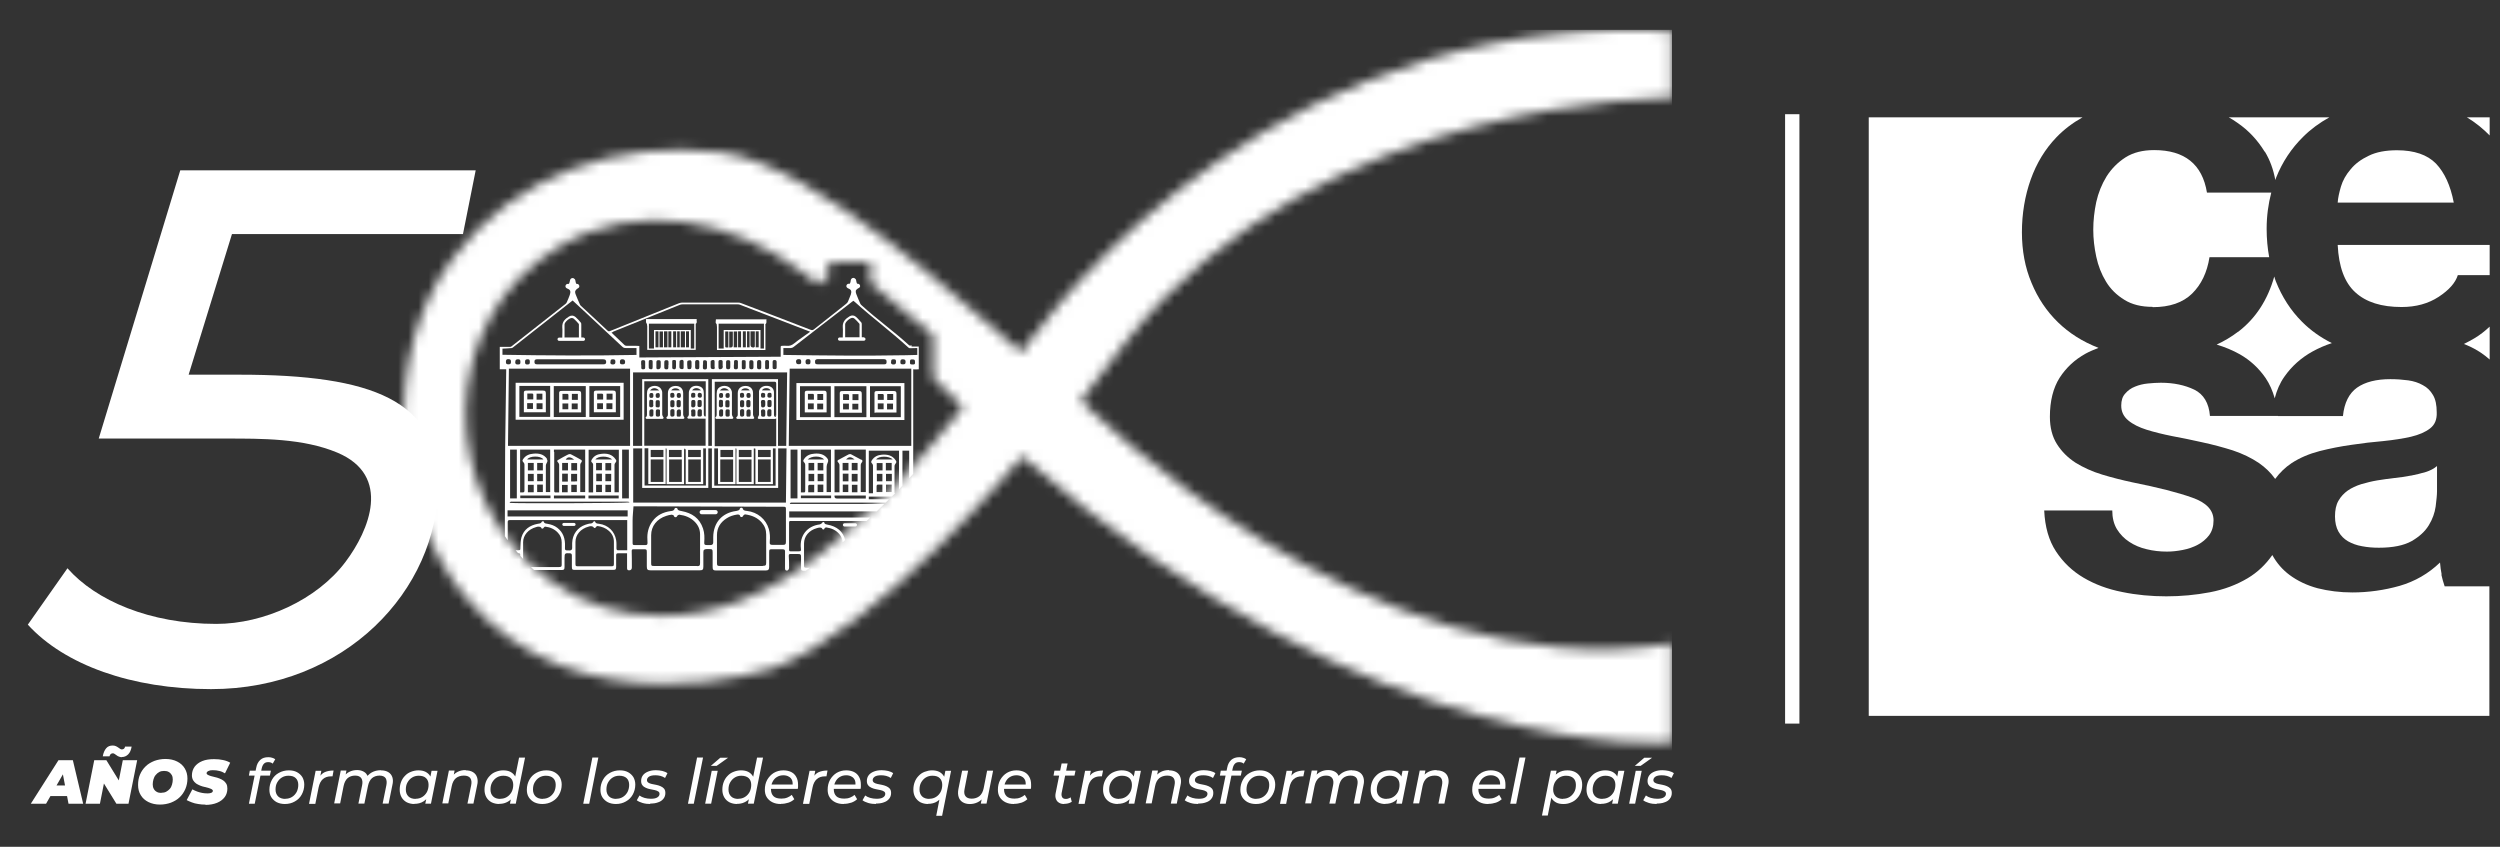 <svg width="248" height="84" viewBox="0 0 248 84" fill="none" xmlns="http://www.w3.org/2000/svg">
<rect x="0" y="0" width="248" height="84" fill="#333333" stroke="none"/>
<mask id="mask0_501_22478" style="mask-type:luminance" maskUnits="userSpaceOnUse" x="40" y="2" width="126" height="72">
<path d="M54.598 57.599C43.261 49.437 43.261 31.72 55.489 24.449C63.264 19.819 72.746 21.763 79.661 27.045C79.854 27.194 80.403 27.609 81.16 28.188L82.184 27.431V25.977H86.369V28.069L92.556 33.248V37.492C94.456 39.243 95.524 40.371 95.524 40.371C95.524 40.371 90.924 46.084 88.505 48.502C84.158 52.88 79.172 57.376 73.355 59.617C70.877 60.567 68.235 61.071 65.624 61.071C61.721 61.071 57.863 59.973 54.598 57.614M101.341 34.955C96.637 31.215 81.145 16.287 71.455 15.1C61.246 13.854 50.992 17.326 44.805 25.754C37.815 35.281 38.825 50.164 46.066 59.098C57.195 72.794 76.649 66.294 76.649 66.294C87.155 62.422 101.4 45.268 101.4 45.268C136.673 76.118 165.861 73.669 165.861 73.669V63.831C135.842 68.847 107.217 39.733 107.217 39.733L111.788 33.782C131.019 9.446 165.861 9.728 165.861 9.728V3.08C164.496 3.006 163.16 2.977 161.84 2.977C122.323 2.977 101.341 34.969 101.341 34.969" fill="white"/>
</mask>
<g mask="url(#mask0_501_22478)">
<path d="M165.861 2.96H37.801V76.102H165.861V2.96Z" fill="white"/>
</g>
<mask id="mask1_501_22478" style="mask-type:luminance" maskUnits="userSpaceOnUse" x="0" y="0" width="172" height="84">
<path d="M171.39 0.001L0 0.01V83.108L171.39 83.1V0.001Z" fill="white"/>
</mask>
<g mask="url(#mask1_501_22478)">
<path d="M23.015 23.206L18.712 37.169H23.757C37.038 37.169 43.464 39.781 43.464 48.001C43.464 58.537 34.219 68.361 20.938 68.361C13.073 68.361 6.396 65.957 2.76 61.965L6.693 56.371C9.512 59.576 14.854 61.891 21.457 61.891C26.146 61.891 31.444 59.517 34.278 55.733C36.623 52.616 38.893 47.185 33.462 44.9C30.064 43.475 25.939 43.505 22.407 43.505H9.794L17.881 16.899H47.188L45.927 23.22H23.001L23.015 23.206Z" fill="white"/>
<path d="M3.057 79.728L5.802 75.41H7.227L8.25 79.728H6.796L6.099 76.077H6.663L4.57 79.728H3.042H3.057ZM4.333 78.971L4.912 77.917H6.9L7.063 78.971H4.333Z" fill="white"/>
<path d="M8.488 79.729L9.349 75.411H10.551L12.168 78.037H11.664L12.183 75.411H13.608L12.747 79.729H11.545L9.928 77.102H10.432L9.913 79.729H8.488ZM12.109 75.114C11.99 75.114 11.886 75.099 11.797 75.055C11.708 75.025 11.634 74.98 11.56 74.921C11.486 74.877 11.426 74.832 11.367 74.787C11.308 74.743 11.248 74.728 11.189 74.728C11.115 74.728 11.041 74.758 10.981 74.802C10.922 74.862 10.892 74.936 10.863 75.025H10.195C10.254 74.684 10.373 74.417 10.536 74.224C10.699 74.031 10.922 73.957 11.174 73.957C11.293 73.957 11.397 73.971 11.486 74.016C11.575 74.06 11.649 74.09 11.723 74.15C11.797 74.194 11.857 74.239 11.916 74.283C11.975 74.328 12.035 74.342 12.094 74.342C12.183 74.342 12.243 74.313 12.302 74.268C12.361 74.224 12.391 74.149 12.406 74.06H13.059C12.999 74.402 12.896 74.654 12.717 74.832C12.539 75.01 12.332 75.099 12.079 75.099" fill="white"/>
<path d="M15.878 79.814C15.433 79.814 15.047 79.725 14.721 79.562C14.394 79.399 14.142 79.176 13.964 78.88C13.786 78.598 13.697 78.256 13.697 77.871C13.697 77.485 13.756 77.143 13.89 76.832C14.023 76.52 14.216 76.238 14.454 76.016C14.691 75.778 14.988 75.615 15.314 75.481C15.641 75.363 16.012 75.289 16.412 75.289C16.858 75.289 17.243 75.378 17.57 75.541C17.896 75.704 18.148 75.927 18.326 76.223C18.505 76.52 18.594 76.847 18.594 77.233C18.594 77.618 18.519 77.96 18.386 78.271C18.252 78.583 18.059 78.865 17.822 79.087C17.585 79.325 17.288 79.488 16.961 79.622C16.635 79.74 16.264 79.814 15.863 79.814M16.012 78.642C16.19 78.642 16.353 78.612 16.486 78.538C16.62 78.464 16.739 78.375 16.843 78.256C16.947 78.138 17.021 77.989 17.065 77.826C17.11 77.663 17.139 77.5 17.139 77.322C17.139 77.144 17.11 77.01 17.035 76.876C16.961 76.758 16.872 76.654 16.739 76.58C16.62 76.505 16.457 76.476 16.279 76.476C16.101 76.476 15.938 76.505 15.804 76.58C15.67 76.654 15.552 76.743 15.448 76.876C15.344 76.995 15.27 77.143 15.225 77.307C15.181 77.47 15.151 77.633 15.151 77.811C15.151 77.974 15.181 78.123 15.255 78.256C15.329 78.39 15.418 78.479 15.552 78.553C15.67 78.627 15.834 78.657 16.012 78.657" fill="white"/>
<path d="M20.389 79.817C20.137 79.817 19.884 79.802 19.662 79.757C19.424 79.728 19.216 79.668 19.024 79.594C18.831 79.52 18.667 79.446 18.519 79.371L19.083 78.303C19.246 78.392 19.409 78.466 19.573 78.526C19.736 78.585 19.899 78.63 20.062 78.659C20.226 78.689 20.389 78.704 20.552 78.704C20.686 78.704 20.789 78.704 20.864 78.674C20.953 78.659 21.012 78.63 21.056 78.585C21.101 78.541 21.116 78.496 21.116 78.451C21.116 78.392 21.071 78.333 20.997 78.288C20.923 78.244 20.819 78.214 20.7 78.17C20.582 78.14 20.448 78.11 20.3 78.066C20.151 78.036 20.003 77.992 19.855 77.932C19.706 77.873 19.573 77.799 19.454 77.724C19.335 77.635 19.231 77.531 19.157 77.398C19.083 77.264 19.038 77.101 19.038 76.923C19.038 76.597 19.127 76.315 19.305 76.062C19.484 75.825 19.736 75.632 20.062 75.499C20.389 75.365 20.774 75.306 21.235 75.306C21.561 75.306 21.858 75.335 22.125 75.395C22.407 75.454 22.644 75.543 22.837 75.662L22.318 76.715C22.14 76.612 21.962 76.522 21.754 76.478C21.546 76.419 21.338 76.404 21.131 76.404C20.997 76.404 20.878 76.404 20.775 76.448C20.686 76.478 20.611 76.508 20.567 76.552C20.522 76.597 20.493 76.641 20.493 76.701C20.493 76.76 20.537 76.819 20.611 76.864C20.686 76.908 20.789 76.938 20.908 76.983C21.027 77.012 21.16 77.042 21.309 77.086C21.457 77.116 21.605 77.16 21.754 77.22C21.902 77.279 22.036 77.339 22.155 77.428C22.273 77.517 22.377 77.621 22.451 77.754C22.526 77.888 22.555 78.036 22.555 78.229C22.555 78.555 22.466 78.837 22.288 79.075C22.11 79.312 21.858 79.505 21.531 79.639C21.205 79.772 20.819 79.846 20.374 79.846" fill="white"/>
<path d="M24.692 79.729L25.419 76.153C25.479 75.826 25.612 75.574 25.82 75.381C26.028 75.188 26.295 75.114 26.621 75.114C26.755 75.114 26.888 75.129 27.007 75.173C27.126 75.203 27.23 75.262 27.304 75.322L27.052 75.752C26.933 75.648 26.784 75.603 26.606 75.603C26.428 75.603 26.295 75.648 26.191 75.752C26.087 75.856 26.013 76.004 25.968 76.197L25.879 76.627L25.849 76.88L25.271 79.729H24.677H24.692ZM24.692 76.939L24.781 76.449H26.873L26.77 76.939H24.692Z" fill="white"/>
<path d="M28.268 79.757C27.957 79.757 27.69 79.697 27.452 79.579C27.23 79.46 27.052 79.297 26.918 79.089C26.784 78.881 26.725 78.629 26.725 78.347C26.725 77.976 26.814 77.65 26.977 77.353C27.141 77.056 27.363 76.834 27.66 76.67C27.957 76.507 28.283 76.418 28.654 76.418C28.966 76.418 29.233 76.477 29.456 76.596C29.678 76.715 29.856 76.878 29.99 77.086C30.108 77.293 30.183 77.546 30.183 77.828C30.183 78.199 30.093 78.525 29.93 78.822C29.767 79.119 29.544 79.341 29.248 79.504C28.966 79.668 28.639 79.757 28.253 79.757M28.313 79.237C28.565 79.237 28.773 79.178 28.966 79.059C29.159 78.941 29.307 78.777 29.426 78.57C29.53 78.362 29.589 78.124 29.589 77.857C29.589 77.575 29.5 77.338 29.337 77.19C29.174 77.026 28.936 76.952 28.61 76.952C28.372 76.952 28.15 77.011 27.957 77.13C27.764 77.249 27.615 77.412 27.497 77.62C27.378 77.828 27.334 78.065 27.334 78.332C27.334 78.599 27.422 78.837 27.586 79C27.749 79.163 28.001 79.252 28.313 79.252" fill="white"/>
<path d="M30.658 79.729L31.311 76.464H31.875L31.696 77.414L31.637 77.177C31.785 76.895 31.978 76.702 32.216 76.598C32.453 76.494 32.735 76.435 33.091 76.435L32.987 77.013C32.987 77.013 32.943 77.013 32.913 77.013H32.839C32.513 77.013 32.245 77.102 32.038 77.28C31.83 77.459 31.682 77.74 31.607 78.111L31.281 79.744H30.687L30.658 79.729Z" fill="white"/>
<path d="M37.794 76.419C38.091 76.419 38.329 76.479 38.522 76.597C38.715 76.716 38.848 76.879 38.922 77.102C38.996 77.325 38.996 77.592 38.922 77.888L38.551 79.714H37.958L38.329 77.888C38.388 77.592 38.358 77.369 38.255 77.191C38.136 77.028 37.943 76.939 37.646 76.939C37.349 76.939 37.097 77.028 36.904 77.191C36.711 77.354 36.578 77.621 36.504 77.963L36.147 79.714H35.554L35.925 77.888C35.984 77.592 35.955 77.369 35.836 77.191C35.717 77.028 35.524 76.939 35.227 76.939C34.931 76.939 34.678 77.028 34.485 77.191C34.292 77.369 34.159 77.621 34.085 77.977L33.743 79.699H33.15L33.803 76.434H34.367L34.189 77.369L34.07 77.117C34.218 76.865 34.411 76.686 34.649 76.568C34.886 76.449 35.138 76.39 35.42 76.39C35.643 76.39 35.836 76.434 35.999 76.508C36.162 76.583 36.296 76.686 36.385 76.835C36.489 76.983 36.533 77.161 36.548 77.369L36.222 77.31C36.385 77.013 36.607 76.775 36.874 76.627C37.142 76.479 37.438 76.404 37.78 76.404" fill="white"/>
<path d="M41.104 79.757C40.822 79.757 40.585 79.697 40.362 79.594C40.14 79.475 39.976 79.326 39.843 79.104C39.724 78.896 39.65 78.644 39.65 78.347C39.65 78.065 39.694 77.813 39.783 77.575C39.873 77.338 40.006 77.13 40.169 76.967C40.333 76.789 40.525 76.655 40.763 76.566C40.985 76.477 41.238 76.418 41.49 76.418C41.772 76.418 42.009 76.463 42.217 76.566C42.41 76.67 42.573 76.804 42.677 76.997C42.781 77.19 42.84 77.427 42.84 77.694C42.84 78.095 42.766 78.451 42.633 78.763C42.499 79.074 42.291 79.312 42.024 79.49C41.757 79.668 41.445 79.742 41.089 79.742M41.238 79.237C41.49 79.237 41.698 79.178 41.891 79.059C42.084 78.941 42.232 78.777 42.351 78.57C42.455 78.362 42.514 78.124 42.514 77.857C42.514 77.575 42.425 77.338 42.262 77.19C42.098 77.026 41.846 76.952 41.535 76.952C41.297 76.952 41.074 77.011 40.882 77.13C40.689 77.249 40.54 77.412 40.422 77.62C40.303 77.828 40.258 78.065 40.258 78.332C40.258 78.614 40.347 78.837 40.511 79C40.674 79.163 40.911 79.252 41.238 79.252M42.187 79.727L42.365 78.881L42.558 78.124L42.633 77.353L42.811 76.463H43.404L42.751 79.727H42.187Z" fill="white"/>
<path d="M46.194 76.419C46.476 76.419 46.728 76.479 46.921 76.597C47.114 76.716 47.247 76.879 47.322 77.102C47.396 77.325 47.411 77.592 47.336 77.888L46.965 79.714H46.372L46.743 77.888C46.802 77.592 46.773 77.369 46.654 77.191C46.535 77.028 46.327 76.939 46.016 76.939C45.704 76.939 45.437 77.028 45.229 77.191C45.022 77.369 44.888 77.621 44.814 77.977L44.472 79.699H43.879L44.532 76.434H45.096L44.918 77.369L44.799 77.117C44.962 76.865 45.155 76.686 45.392 76.568C45.63 76.449 45.897 76.39 46.194 76.39" fill="white"/>
<path d="M49.518 79.756C49.236 79.756 48.998 79.697 48.776 79.593C48.553 79.474 48.39 79.326 48.256 79.103C48.138 78.896 48.063 78.643 48.063 78.347C48.063 78.065 48.108 77.812 48.197 77.575C48.286 77.338 48.42 77.13 48.583 76.967C48.746 76.788 48.939 76.655 49.176 76.566C49.399 76.477 49.651 76.418 49.904 76.418C50.185 76.418 50.423 76.462 50.631 76.566C50.824 76.67 50.972 76.803 51.091 76.996C51.194 77.189 51.254 77.427 51.254 77.694C51.254 78.005 51.209 78.272 51.135 78.525C51.061 78.777 50.942 78.999 50.794 79.178C50.645 79.356 50.453 79.504 50.245 79.593C50.037 79.697 49.785 79.742 49.518 79.742M49.636 79.237C49.889 79.237 50.096 79.178 50.289 79.059C50.482 78.94 50.631 78.777 50.749 78.569C50.853 78.362 50.913 78.124 50.913 77.857C50.913 77.575 50.824 77.338 50.66 77.189C50.497 77.041 50.245 76.952 49.933 76.952C49.696 76.952 49.473 77.011 49.28 77.13C49.087 77.249 48.939 77.412 48.82 77.62C48.702 77.827 48.657 78.065 48.657 78.332C48.657 78.614 48.746 78.836 48.909 78.999C49.072 79.163 49.31 79.252 49.636 79.252M50.586 79.727L50.764 78.881L50.957 78.124L51.046 77.352L51.491 75.156H52.085L51.165 79.727H50.601H50.586Z" fill="white"/>
<path d="M53.806 79.757C53.495 79.757 53.228 79.697 52.99 79.579C52.768 79.46 52.59 79.297 52.456 79.089C52.322 78.881 52.263 78.629 52.263 78.347C52.263 77.976 52.352 77.65 52.515 77.353C52.679 77.056 52.901 76.834 53.198 76.67C53.495 76.507 53.821 76.418 54.192 76.418C54.504 76.418 54.771 76.477 54.994 76.596C55.216 76.715 55.394 76.878 55.528 77.086C55.647 77.293 55.721 77.546 55.721 77.828C55.721 78.199 55.632 78.525 55.468 78.822C55.305 79.119 55.083 79.341 54.786 79.504C54.504 79.668 54.177 79.757 53.792 79.757M53.851 79.237C54.103 79.237 54.311 79.178 54.504 79.059C54.697 78.941 54.845 78.777 54.964 78.57C55.068 78.362 55.127 78.124 55.127 77.857C55.127 77.575 55.038 77.338 54.875 77.19C54.712 77.041 54.474 76.952 54.148 76.952C53.91 76.952 53.688 77.011 53.495 77.13C53.302 77.249 53.154 77.412 53.035 77.62C52.916 77.828 52.872 78.065 52.872 78.332C52.872 78.599 52.961 78.837 53.124 79C53.287 79.163 53.539 79.252 53.851 79.252" fill="white"/>
<path d="M57.857 79.73L58.763 75.145H59.356L58.451 79.73H57.857Z" fill="white"/>
<path d="M61.107 79.757C60.795 79.757 60.528 79.697 60.291 79.579C60.068 79.46 59.89 79.297 59.756 79.089C59.623 78.881 59.563 78.629 59.563 78.347C59.563 77.976 59.653 77.65 59.816 77.353C59.979 77.056 60.202 76.834 60.498 76.67C60.795 76.507 61.122 76.418 61.492 76.418C61.804 76.418 62.071 76.477 62.294 76.596C62.517 76.715 62.694 76.878 62.828 77.086C62.947 77.293 63.021 77.546 63.021 77.828C63.021 78.199 62.932 78.525 62.769 78.822C62.605 79.119 62.383 79.341 62.086 79.504C61.804 79.668 61.478 79.757 61.092 79.757M61.136 79.237C61.389 79.237 61.596 79.178 61.789 79.059C61.982 78.941 62.131 78.777 62.249 78.57C62.353 78.362 62.413 78.124 62.413 77.857C62.413 77.575 62.324 77.338 62.16 77.19C61.997 77.041 61.76 76.952 61.433 76.952C61.196 76.952 60.973 77.011 60.78 77.13C60.587 77.249 60.439 77.412 60.32 77.62C60.202 77.828 60.157 78.065 60.157 78.332C60.157 78.599 60.246 78.837 60.409 79C60.572 79.163 60.825 79.252 61.136 79.252" fill="white"/>
<path d="M64.52 79.757C64.238 79.757 63.986 79.728 63.733 79.653C63.481 79.579 63.303 79.49 63.169 79.386L63.437 78.912C63.57 79.016 63.733 79.09 63.926 79.149C64.134 79.208 64.342 79.238 64.564 79.238C64.846 79.238 65.069 79.194 65.202 79.105C65.351 79.016 65.425 78.897 65.425 78.748C65.425 78.644 65.38 78.555 65.291 78.511C65.202 78.452 65.099 78.407 64.95 78.377C64.817 78.348 64.668 78.318 64.505 78.288C64.342 78.259 64.208 78.214 64.075 78.155C63.941 78.096 63.822 78.021 63.733 77.903C63.644 77.799 63.6 77.65 63.6 77.472C63.6 77.25 63.659 77.072 63.778 76.908C63.897 76.745 64.075 76.626 64.297 76.537C64.52 76.448 64.772 76.404 65.069 76.404C65.277 76.404 65.499 76.433 65.707 76.478C65.915 76.537 66.078 76.597 66.211 76.701L65.974 77.175C65.84 77.086 65.692 77.012 65.514 76.968C65.351 76.923 65.173 76.908 65.01 76.908C64.728 76.908 64.52 76.953 64.386 77.042C64.253 77.131 64.178 77.25 64.178 77.383C64.178 77.487 64.223 77.576 64.312 77.635C64.401 77.695 64.505 77.739 64.653 77.769C64.787 77.799 64.935 77.828 65.099 77.858C65.247 77.888 65.395 77.932 65.529 77.992C65.662 78.051 65.781 78.125 65.87 78.229C65.959 78.333 66.004 78.481 66.004 78.659C66.004 78.882 65.944 79.075 65.811 79.238C65.677 79.401 65.514 79.52 65.277 79.594C65.054 79.683 64.787 79.713 64.49 79.713" fill="white"/>
<path d="M68.245 79.73L69.15 75.145H69.743L68.823 79.73H68.245Z" fill="white"/>
<path d="M69.951 79.726L70.604 76.461H71.198L70.545 79.726H69.951ZM70.515 75.972L71.45 75.17H72.222L71.094 75.972H70.515Z" fill="white"/>
<path d="M73.111 79.756C72.829 79.756 72.592 79.697 72.37 79.593C72.147 79.474 71.984 79.326 71.85 79.103C71.731 78.896 71.657 78.643 71.657 78.347C71.657 78.065 71.702 77.812 71.791 77.575C71.88 77.338 72.013 77.13 72.177 76.967C72.34 76.788 72.533 76.655 72.77 76.566C72.993 76.477 73.245 76.418 73.497 76.418C73.779 76.418 74.017 76.462 74.224 76.566C74.417 76.67 74.566 76.803 74.684 76.996C74.788 77.189 74.848 77.427 74.848 77.694C74.848 78.005 74.803 78.272 74.729 78.525C74.655 78.777 74.536 78.999 74.388 79.178C74.239 79.356 74.046 79.504 73.839 79.593C73.631 79.697 73.379 79.742 73.111 79.742M73.245 79.237C73.497 79.237 73.705 79.178 73.898 79.059C74.091 78.94 74.239 78.777 74.358 78.569C74.462 78.362 74.521 78.124 74.521 77.857C74.521 77.575 74.432 77.338 74.269 77.189C74.106 77.041 73.853 76.952 73.542 76.952C73.304 76.952 73.082 77.011 72.889 77.13C72.696 77.249 72.547 77.412 72.429 77.62C72.31 77.827 72.266 78.065 72.266 78.332C72.266 78.614 72.355 78.836 72.518 78.999C72.681 79.163 72.918 79.252 73.245 79.252M74.195 79.727L74.373 78.881L74.566 78.124L74.655 77.352L75.1 75.156H75.693L74.773 79.727H74.21H74.195Z" fill="white"/>
<path d="M77.445 79.757C77.118 79.757 76.851 79.697 76.614 79.579C76.377 79.46 76.198 79.297 76.065 79.089C75.931 78.881 75.872 78.629 75.872 78.347C75.872 77.976 75.946 77.65 76.109 77.353C76.273 77.071 76.495 76.834 76.762 76.67C77.044 76.507 77.356 76.418 77.712 76.418C78.009 76.418 78.261 76.477 78.484 76.581C78.706 76.7 78.87 76.848 78.988 77.071C79.107 77.279 79.166 77.531 79.166 77.828C79.166 77.902 79.166 77.976 79.166 78.05C79.166 78.124 79.151 78.199 79.137 78.258H76.302L76.377 77.828H78.855L78.617 77.976C78.647 77.754 78.632 77.546 78.573 77.397C78.499 77.234 78.395 77.115 78.246 77.041C78.098 76.952 77.92 76.908 77.712 76.908C77.46 76.908 77.252 76.967 77.059 77.086C76.866 77.204 76.733 77.368 76.629 77.575C76.525 77.783 76.481 78.021 76.481 78.302C76.481 78.599 76.57 78.822 76.733 78.985C76.896 79.148 77.163 79.222 77.519 79.222C77.727 79.222 77.92 79.193 78.098 79.119C78.276 79.044 78.424 78.955 78.543 78.852L78.795 79.282C78.632 79.43 78.439 79.549 78.217 79.623C77.979 79.697 77.742 79.742 77.49 79.742" fill="white"/>
<path d="M79.656 79.729L80.309 76.464H80.873L80.695 77.414L80.635 77.177C80.784 76.895 80.976 76.702 81.214 76.598C81.451 76.494 81.733 76.435 82.089 76.435L81.986 77.013C81.986 77.013 81.941 77.013 81.911 77.013H81.837C81.511 77.013 81.243 77.102 81.036 77.28C80.828 77.459 80.68 77.74 80.606 78.111L80.279 79.744H79.685L79.656 79.729Z" fill="white"/>
<path d="M83.677 79.757C83.35 79.757 83.083 79.697 82.846 79.579C82.609 79.46 82.43 79.297 82.297 79.089C82.163 78.881 82.104 78.629 82.104 78.347C82.104 77.976 82.178 77.65 82.341 77.353C82.505 77.071 82.727 76.834 82.994 76.67C83.276 76.507 83.588 76.418 83.944 76.418C84.241 76.418 84.493 76.477 84.716 76.581C84.938 76.7 85.102 76.848 85.22 77.071C85.339 77.279 85.398 77.531 85.398 77.828C85.398 77.902 85.398 77.976 85.398 78.05C85.398 78.124 85.383 78.199 85.369 78.258H82.534L82.609 77.828H85.087L84.849 77.976C84.879 77.754 84.864 77.546 84.805 77.397C84.731 77.234 84.627 77.115 84.478 77.041C84.33 76.952 84.152 76.908 83.944 76.908C83.692 76.908 83.484 76.967 83.291 77.086C83.098 77.204 82.965 77.368 82.861 77.575C82.757 77.783 82.712 78.021 82.712 78.302C82.712 78.599 82.801 78.822 82.965 78.985C83.128 79.148 83.395 79.222 83.751 79.222C83.959 79.222 84.152 79.193 84.33 79.119C84.508 79.044 84.656 78.955 84.775 78.852L85.027 79.282C84.864 79.43 84.671 79.549 84.449 79.623C84.211 79.697 83.974 79.742 83.721 79.742" fill="white"/>
<path d="M86.912 79.757C86.63 79.757 86.378 79.728 86.125 79.653C85.873 79.579 85.695 79.49 85.561 79.386L85.829 78.912C85.962 79.016 86.125 79.09 86.318 79.149C86.526 79.208 86.734 79.238 86.956 79.238C87.238 79.238 87.461 79.194 87.594 79.105C87.743 79.016 87.817 78.897 87.817 78.748C87.817 78.644 87.772 78.555 87.683 78.511C87.594 78.452 87.491 78.407 87.342 78.377C87.209 78.348 87.06 78.318 86.897 78.288C86.734 78.259 86.6 78.214 86.467 78.155C86.333 78.096 86.214 78.021 86.125 77.903C86.036 77.799 85.992 77.65 85.992 77.472C85.992 77.25 86.051 77.072 86.17 76.908C86.289 76.745 86.467 76.626 86.689 76.537C86.912 76.448 87.164 76.404 87.461 76.404C87.669 76.404 87.891 76.433 88.099 76.478C88.307 76.537 88.47 76.597 88.603 76.701L88.366 77.175C88.233 77.086 88.084 77.012 87.906 76.968C87.743 76.923 87.565 76.908 87.402 76.908C87.12 76.908 86.912 76.953 86.778 77.042C86.645 77.131 86.571 77.25 86.571 77.383C86.571 77.487 86.615 77.576 86.704 77.635C86.793 77.695 86.897 77.739 87.045 77.769C87.179 77.799 87.327 77.828 87.491 77.858C87.639 77.888 87.787 77.932 87.921 77.992C88.055 78.051 88.173 78.125 88.262 78.229C88.351 78.333 88.396 78.481 88.396 78.659C88.396 78.882 88.336 79.075 88.203 79.238C88.069 79.401 87.906 79.52 87.669 79.594C87.446 79.683 87.179 79.713 86.882 79.713" fill="white"/>
<path d="M92.061 79.757C91.779 79.757 91.541 79.697 91.319 79.594C91.096 79.475 90.933 79.312 90.799 79.104C90.681 78.896 90.606 78.644 90.606 78.347C90.606 78.05 90.651 77.813 90.74 77.575C90.829 77.338 90.963 77.13 91.126 76.967C91.289 76.789 91.482 76.655 91.719 76.566C91.957 76.477 92.194 76.418 92.447 76.418C92.728 76.418 92.966 76.463 93.174 76.566C93.367 76.67 93.515 76.804 93.634 76.997C93.737 77.19 93.797 77.427 93.797 77.694C93.797 78.095 93.723 78.451 93.589 78.763C93.456 79.074 93.248 79.312 92.981 79.49C92.714 79.668 92.402 79.742 92.046 79.742M92.194 79.237C92.447 79.237 92.654 79.178 92.847 79.059C93.04 78.941 93.188 78.777 93.307 78.57C93.411 78.362 93.47 78.124 93.47 77.857C93.47 77.575 93.381 77.338 93.218 77.19C93.055 77.026 92.817 76.952 92.491 76.952C92.254 76.952 92.031 77.011 91.838 77.13C91.645 77.249 91.497 77.412 91.378 77.62C91.259 77.828 91.215 78.065 91.215 78.332C91.215 78.599 91.304 78.837 91.467 79C91.63 79.163 91.883 79.252 92.194 79.252M92.877 80.914L93.278 78.866L93.5 78.124L93.589 77.427L93.782 76.463H94.346L93.456 80.929H92.862L92.877 80.914Z" fill="white"/>
<path d="M96.216 79.761C95.934 79.761 95.697 79.701 95.504 79.583C95.311 79.464 95.177 79.301 95.103 79.078C95.029 78.856 95.014 78.588 95.073 78.277L95.444 76.452H96.038L95.682 78.292C95.622 78.588 95.652 78.811 95.771 78.974C95.889 79.138 96.097 79.227 96.394 79.227C96.691 79.227 96.958 79.138 97.165 78.974C97.373 78.796 97.507 78.544 97.581 78.188L97.922 76.452H98.516L97.863 79.716H97.299L97.477 78.781L97.581 79.034C97.433 79.286 97.24 79.464 96.987 79.583C96.75 79.701 96.483 79.761 96.201 79.761" fill="white"/>
<path d="M100.564 79.757C100.238 79.757 99.971 79.697 99.733 79.579C99.496 79.46 99.318 79.297 99.184 79.089C99.051 78.881 98.991 78.629 98.991 78.347C98.991 77.976 99.065 77.65 99.229 77.353C99.392 77.071 99.614 76.834 99.882 76.67C100.163 76.507 100.475 76.418 100.831 76.418C101.128 76.418 101.38 76.477 101.603 76.581C101.825 76.7 101.989 76.848 102.107 77.071C102.226 77.279 102.285 77.531 102.285 77.828C102.285 77.902 102.285 77.976 102.285 78.05C102.285 78.124 102.271 78.199 102.256 78.258H99.421L99.496 77.828H101.974L101.736 77.976C101.766 77.754 101.751 77.546 101.692 77.397C101.618 77.234 101.514 77.115 101.365 77.041C101.217 76.952 101.039 76.908 100.831 76.908C100.579 76.908 100.371 76.967 100.178 77.086C99.985 77.204 99.852 77.368 99.748 77.575C99.644 77.783 99.6 78.021 99.6 78.302C99.6 78.599 99.689 78.822 99.852 78.985C100.015 79.148 100.282 79.222 100.638 79.222C100.846 79.222 101.039 79.193 101.217 79.119C101.395 79.044 101.544 78.955 101.662 78.852L101.914 79.282C101.751 79.43 101.558 79.549 101.336 79.623C101.098 79.697 100.861 79.742 100.609 79.742" fill="white"/>
<path d="M104.511 76.938L104.6 76.449H106.692L106.588 76.938H104.511ZM105.549 79.758C105.357 79.758 105.178 79.713 105.045 79.624C104.897 79.535 104.808 79.416 104.748 79.253C104.689 79.09 104.674 78.912 104.718 78.689L105.312 75.736H105.906L105.312 78.674C105.282 78.853 105.312 78.986 105.371 79.09C105.431 79.194 105.549 79.253 105.728 79.253C105.817 79.253 105.891 79.253 105.98 79.209C106.069 79.179 106.143 79.149 106.202 79.09L106.321 79.535C106.202 79.609 106.084 79.669 105.95 79.698C105.817 79.728 105.683 79.743 105.564 79.743" fill="white"/>
<path d="M106.989 79.729L107.642 76.464H108.206L108.028 77.414L107.969 77.177C108.117 76.895 108.31 76.702 108.547 76.598C108.785 76.494 109.067 76.435 109.423 76.435L109.304 77.013C109.304 77.013 109.26 77.013 109.23 77.013H109.156C108.829 77.013 108.562 77.102 108.354 77.28C108.147 77.459 107.998 77.74 107.924 78.111L107.598 79.744H107.004L106.989 79.729Z" fill="white"/>
<path d="M110.877 79.757C110.595 79.757 110.358 79.697 110.135 79.594C109.913 79.475 109.749 79.326 109.616 79.104C109.497 78.896 109.423 78.644 109.423 78.347C109.423 78.065 109.467 77.813 109.556 77.575C109.645 77.338 109.779 77.13 109.942 76.967C110.105 76.789 110.298 76.655 110.536 76.566C110.758 76.477 111.011 76.418 111.263 76.418C111.545 76.418 111.782 76.463 111.99 76.566C112.183 76.67 112.331 76.804 112.45 76.997C112.554 77.19 112.613 77.427 112.613 77.694C112.613 78.095 112.539 78.451 112.405 78.763C112.272 79.074 112.064 79.312 111.797 79.49C111.53 79.668 111.218 79.742 110.862 79.742M111.011 79.237C111.263 79.237 111.471 79.178 111.664 79.059C111.856 78.941 112.005 78.777 112.124 78.57C112.227 78.362 112.287 78.124 112.287 77.857C112.287 77.575 112.198 77.338 112.035 77.19C111.871 77.041 111.619 76.952 111.307 76.952C111.07 76.952 110.847 77.011 110.654 77.13C110.462 77.249 110.313 77.412 110.194 77.62C110.076 77.828 110.031 78.065 110.031 78.332C110.031 78.614 110.12 78.837 110.284 79C110.447 79.163 110.684 79.252 111.011 79.252M111.96 79.727L112.138 78.881L112.331 78.124L112.405 77.353L112.584 76.463H113.177L112.524 79.727H111.96Z" fill="white"/>
<path d="M115.967 76.419C116.249 76.419 116.501 76.479 116.694 76.597C116.887 76.716 117.02 76.879 117.094 77.102C117.169 77.325 117.184 77.592 117.109 77.888L116.738 79.714H116.145L116.516 77.888C116.575 77.592 116.545 77.369 116.427 77.191C116.308 77.028 116.1 76.939 115.789 76.939C115.477 76.939 115.21 77.028 115.002 77.191C114.794 77.369 114.661 77.621 114.587 77.977L114.245 79.699H113.652L114.305 76.434H114.869L114.691 77.369L114.572 77.117C114.735 76.865 114.928 76.686 115.165 76.568C115.403 76.449 115.67 76.39 115.967 76.39" fill="white"/>
<path d="M118.875 79.757C118.593 79.757 118.341 79.728 118.089 79.653C117.837 79.579 117.658 79.49 117.525 79.386L117.792 78.912C117.926 79.016 118.089 79.09 118.282 79.149C118.489 79.208 118.697 79.238 118.92 79.238C119.202 79.238 119.424 79.194 119.558 79.105C119.706 79.016 119.78 78.897 119.78 78.748C119.78 78.644 119.736 78.555 119.647 78.511C119.558 78.452 119.454 78.407 119.306 78.377C119.157 78.348 119.024 78.318 118.86 78.288C118.697 78.259 118.564 78.214 118.43 78.155C118.297 78.096 118.178 78.021 118.089 77.903C118 77.799 117.955 77.65 117.955 77.472C117.955 77.25 118.015 77.072 118.133 76.908C118.252 76.745 118.43 76.626 118.653 76.537C118.875 76.448 119.128 76.404 119.424 76.404C119.632 76.404 119.855 76.433 120.062 76.478C120.27 76.537 120.433 76.597 120.567 76.701L120.329 77.175C120.196 77.086 120.048 77.012 119.869 76.968C119.706 76.923 119.528 76.908 119.365 76.908C119.083 76.908 118.875 76.953 118.742 77.042C118.608 77.131 118.534 77.25 118.534 77.383C118.534 77.487 118.578 77.576 118.667 77.635C118.757 77.695 118.86 77.739 119.009 77.769C119.142 77.799 119.291 77.828 119.454 77.858C119.602 77.888 119.751 77.932 119.884 77.992C120.018 78.051 120.137 78.125 120.226 78.229C120.315 78.333 120.359 78.481 120.359 78.659C120.359 78.882 120.3 79.075 120.166 79.238C120.048 79.401 119.869 79.52 119.632 79.594C119.409 79.683 119.142 79.713 118.846 79.713" fill="white"/>
<path d="M121.012 79.729L121.739 76.153C121.798 75.826 121.932 75.574 122.14 75.381C122.347 75.203 122.615 75.114 122.941 75.114C123.075 75.114 123.208 75.129 123.327 75.173C123.445 75.203 123.549 75.262 123.624 75.322L123.371 75.752C123.253 75.648 123.104 75.603 122.926 75.603C122.748 75.603 122.615 75.648 122.511 75.752C122.407 75.856 122.333 76.004 122.288 76.197L122.199 76.627L122.169 76.88L121.591 79.729H120.997H121.012ZM121.012 76.939L121.101 76.449H123.193L123.089 76.939H121.012Z" fill="white"/>
<path d="M124.588 79.757C124.276 79.757 124.009 79.697 123.772 79.579C123.549 79.46 123.371 79.297 123.237 79.089C123.104 78.881 123.044 78.629 123.044 78.347C123.044 77.976 123.133 77.65 123.297 77.353C123.46 77.056 123.683 76.834 123.979 76.67C124.276 76.507 124.603 76.418 124.974 76.418C125.285 76.418 125.552 76.477 125.775 76.596C125.997 76.715 126.175 76.878 126.309 77.086C126.428 77.293 126.502 77.546 126.502 77.828C126.502 78.199 126.413 78.525 126.25 78.822C126.086 79.119 125.864 79.341 125.582 79.504C125.3 79.668 124.974 79.757 124.588 79.757ZM124.632 79.237C124.884 79.237 125.092 79.178 125.285 79.059C125.478 78.941 125.626 78.777 125.745 78.57C125.849 78.362 125.908 78.124 125.908 77.857C125.908 77.575 125.819 77.338 125.656 77.19C125.493 77.041 125.255 76.952 124.929 76.952C124.692 76.952 124.469 77.011 124.276 77.13C124.083 77.249 123.935 77.412 123.816 77.62C123.697 77.828 123.653 78.065 123.653 78.332C123.653 78.599 123.742 78.837 123.905 79C124.068 79.163 124.321 79.252 124.632 79.252" fill="white"/>
<path d="M126.977 79.729L127.63 76.464H128.194L128.016 77.414L127.956 77.177C128.105 76.895 128.298 76.702 128.535 76.598C128.773 76.494 129.055 76.435 129.411 76.435L129.292 77.013C129.292 77.013 129.247 77.013 129.218 77.013H129.144C128.817 77.013 128.55 77.102 128.342 77.28C128.134 77.459 127.986 77.74 127.912 78.111L127.585 79.744H126.992L126.977 79.729Z" fill="white"/>
<path d="M134.115 76.419C134.412 76.419 134.649 76.479 134.842 76.597C135.035 76.716 135.168 76.879 135.243 77.102C135.317 77.325 135.332 77.592 135.257 77.888L134.886 79.714H134.293L134.649 77.888C134.708 77.592 134.679 77.369 134.575 77.191C134.456 77.028 134.263 76.939 133.966 76.939C133.67 76.939 133.417 77.028 133.224 77.191C133.032 77.354 132.898 77.621 132.824 77.963L132.468 79.714H131.874L132.245 77.888C132.304 77.592 132.275 77.369 132.156 77.191C132.037 77.028 131.844 76.939 131.548 76.939C131.251 76.939 130.999 77.028 130.806 77.191C130.613 77.369 130.479 77.621 130.405 77.977L130.064 79.699H129.47L130.123 76.434H130.687L130.509 77.369L130.405 77.117C130.553 76.865 130.746 76.686 130.984 76.568C131.221 76.449 131.473 76.39 131.755 76.39C131.978 76.39 132.171 76.434 132.334 76.508C132.497 76.583 132.631 76.686 132.72 76.835C132.824 76.983 132.868 77.161 132.883 77.369L132.557 77.31C132.72 77.013 132.943 76.775 133.21 76.627C133.477 76.479 133.774 76.404 134.115 76.404" fill="white"/>
<path d="M137.424 79.757C137.142 79.757 136.905 79.697 136.682 79.594C136.459 79.475 136.296 79.326 136.163 79.104C136.044 78.896 135.97 78.644 135.97 78.347C135.97 78.065 136.014 77.813 136.103 77.575C136.192 77.338 136.326 77.13 136.489 76.967C136.652 76.789 136.845 76.655 137.083 76.566C137.305 76.477 137.558 76.418 137.81 76.418C138.092 76.418 138.329 76.463 138.537 76.566C138.73 76.67 138.893 76.804 138.997 76.997C139.101 77.19 139.16 77.427 139.16 77.694C139.16 78.095 139.086 78.451 138.952 78.763C138.819 79.074 138.611 79.312 138.344 79.49C138.077 79.668 137.765 79.742 137.409 79.742M137.558 79.237C137.81 79.237 138.017 79.178 138.21 79.059C138.403 78.941 138.552 78.777 138.67 78.57C138.774 78.362 138.834 78.124 138.834 77.857C138.834 77.575 138.745 77.338 138.581 77.19C138.418 77.026 138.166 76.952 137.854 76.952C137.617 76.952 137.394 77.011 137.201 77.13C137.008 77.249 136.86 77.412 136.741 77.62C136.637 77.828 136.578 78.065 136.578 78.332C136.578 78.614 136.667 78.837 136.83 79C136.994 79.163 137.231 79.252 137.558 79.252M138.507 79.727L138.685 78.881L138.878 78.124L138.952 77.353L139.13 76.463H139.724L139.071 79.727H138.507Z" fill="white"/>
<path d="M142.514 76.419C142.796 76.419 143.048 76.479 143.241 76.597C143.434 76.716 143.567 76.879 143.642 77.102C143.716 77.325 143.731 77.592 143.656 77.888L143.285 79.714H142.692L143.048 77.888C143.107 77.592 143.078 77.369 142.959 77.191C142.84 77.028 142.633 76.939 142.321 76.939C142.009 76.939 141.742 77.028 141.534 77.191C141.327 77.369 141.193 77.621 141.119 77.977L140.778 79.699H140.184L140.837 76.434H141.401L141.223 77.369L141.104 77.117C141.267 76.865 141.46 76.686 141.698 76.568C141.935 76.449 142.202 76.39 142.499 76.39" fill="white"/>
<path d="M147.618 79.757C147.292 79.757 147.025 79.697 146.787 79.579C146.55 79.46 146.372 79.297 146.238 79.089C146.105 78.881 146.045 78.629 146.045 78.347C146.045 77.976 146.12 77.65 146.283 77.353C146.446 77.071 146.669 76.834 146.936 76.67C147.218 76.507 147.529 76.418 147.885 76.418C148.182 76.418 148.435 76.477 148.657 76.581C148.88 76.7 149.043 76.848 149.162 77.071C149.28 77.279 149.34 77.531 149.34 77.828C149.34 77.902 149.34 77.976 149.34 78.05C149.34 78.124 149.325 78.199 149.31 78.258H146.476L146.55 77.828H149.028L148.791 77.976C148.835 77.754 148.805 77.546 148.746 77.397C148.672 77.234 148.568 77.115 148.42 77.041C148.271 76.952 148.093 76.908 147.885 76.908C147.633 76.908 147.425 76.967 147.233 77.086C147.04 77.204 146.906 77.368 146.802 77.575C146.698 77.783 146.654 78.021 146.654 78.302C146.654 78.599 146.743 78.822 146.906 78.985C147.069 79.148 147.336 79.222 147.693 79.222C147.9 79.222 148.093 79.193 148.271 79.119C148.449 79.044 148.598 78.955 148.716 78.852L148.969 79.282C148.805 79.43 148.613 79.549 148.39 79.623C148.153 79.697 147.915 79.742 147.663 79.742" fill="white"/>
<path d="M149.815 79.73L150.735 75.145H151.329L150.408 79.73H149.815Z" fill="white"/>
<path d="M152.96 80.914L153.85 76.448H154.414L154.236 77.293L154.043 78.05L153.954 78.822L153.539 80.899H152.945L152.96 80.914ZM155.082 79.757C154.8 79.757 154.563 79.712 154.37 79.608C154.177 79.504 154.014 79.356 153.91 79.163C153.806 78.97 153.747 78.748 153.747 78.466C153.747 78.05 153.821 77.694 153.954 77.382C154.088 77.071 154.296 76.834 154.563 76.67C154.83 76.492 155.141 76.418 155.498 76.418C155.78 76.418 156.032 76.477 156.24 76.581C156.462 76.7 156.625 76.848 156.759 77.071C156.878 77.279 156.952 77.531 156.952 77.828C156.952 78.124 156.907 78.362 156.818 78.599C156.729 78.837 156.596 79.044 156.432 79.208C156.269 79.386 156.076 79.519 155.839 79.608C155.616 79.712 155.364 79.757 155.112 79.757M155.052 79.237C155.305 79.237 155.512 79.178 155.705 79.059C155.898 78.941 156.047 78.777 156.165 78.57C156.284 78.362 156.329 78.124 156.329 77.857C156.329 77.575 156.24 77.338 156.076 77.19C155.913 77.041 155.676 76.952 155.349 76.952C155.112 76.952 154.889 77.011 154.696 77.13C154.503 77.249 154.355 77.412 154.236 77.62C154.132 77.828 154.073 78.065 154.073 78.332C154.073 78.599 154.162 78.837 154.325 79C154.489 79.163 154.741 79.252 155.052 79.252" fill="white"/>
<path d="M158.837 79.757C158.555 79.757 158.317 79.697 158.095 79.594C157.872 79.475 157.709 79.326 157.575 79.104C157.457 78.896 157.382 78.644 157.382 78.347C157.382 78.065 157.427 77.813 157.516 77.575C157.605 77.338 157.738 77.13 157.902 76.967C158.065 76.789 158.258 76.655 158.495 76.566C158.718 76.477 158.97 76.418 159.222 76.418C159.504 76.418 159.742 76.463 159.949 76.566C160.142 76.67 160.306 76.804 160.409 76.997C160.513 77.19 160.573 77.427 160.573 77.694C160.573 78.095 160.499 78.451 160.365 78.763C160.231 79.074 160.024 79.312 159.757 79.49C159.489 79.668 159.178 79.742 158.822 79.742M158.97 79.237C159.222 79.237 159.43 79.178 159.623 79.059C159.816 78.941 159.964 78.777 160.083 78.57C160.187 78.362 160.246 78.124 160.246 77.857C160.246 77.575 160.157 77.338 159.994 77.19C159.831 77.041 159.578 76.952 159.267 76.952C159.029 76.952 158.807 77.011 158.614 77.13C158.421 77.249 158.273 77.412 158.154 77.62C158.05 77.828 157.991 78.065 157.991 78.332C157.991 78.614 158.08 78.837 158.243 79C158.406 79.163 158.644 79.252 158.97 79.252M159.92 79.727L160.098 78.881L160.291 78.124L160.365 77.353L160.543 76.463H161.137L160.484 79.727H159.92Z" fill="white"/>
<path d="M161.611 79.726L162.264 76.461H162.858L162.205 79.726H161.611ZM162.175 75.972L163.11 75.17H163.882L162.754 75.972H162.175Z" fill="white"/>
<path d="M164.357 79.757C164.075 79.757 163.822 79.728 163.57 79.653C163.318 79.579 163.14 79.49 163.006 79.386L163.273 78.912C163.407 79.016 163.57 79.09 163.763 79.149C163.971 79.208 164.179 79.238 164.401 79.238C164.683 79.238 164.906 79.194 165.039 79.105C165.188 79.016 165.262 78.897 165.262 78.748C165.262 78.644 165.217 78.555 165.128 78.511C165.039 78.452 164.935 78.407 164.787 78.377C164.639 78.348 164.505 78.318 164.342 78.288C164.179 78.259 164.045 78.214 163.912 78.155C163.778 78.096 163.659 78.021 163.57 77.903C163.481 77.799 163.437 77.65 163.437 77.472C163.437 77.25 163.496 77.072 163.615 76.908C163.733 76.745 163.912 76.626 164.134 76.537C164.357 76.448 164.609 76.404 164.906 76.404C165.113 76.404 165.336 76.433 165.544 76.478C165.752 76.537 165.915 76.597 166.048 76.701L165.811 77.175C165.677 77.086 165.529 77.012 165.351 76.968C165.188 76.923 165.01 76.908 164.846 76.908C164.564 76.908 164.357 76.953 164.223 77.042C164.09 77.131 164.015 77.25 164.015 77.383C164.015 77.487 164.06 77.576 164.149 77.635C164.238 77.695 164.342 77.739 164.49 77.769C164.624 77.799 164.772 77.828 164.935 77.858C165.084 77.888 165.232 77.932 165.366 77.992C165.499 78.051 165.618 78.125 165.707 78.229C165.796 78.333 165.841 78.481 165.841 78.659C165.841 78.882 165.781 79.075 165.648 79.238C165.529 79.401 165.351 79.52 165.113 79.594C164.891 79.683 164.624 79.713 164.327 79.713" fill="white"/>
<path d="M56.952 52.172C57.041 52.172 57.1 52.098 57.1 52.023C57.1 51.949 57.026 51.875 56.952 51.875H55.928C55.839 51.875 55.78 51.949 55.78 52.023C55.78 52.098 55.854 52.172 55.928 52.172H56.952Z" fill="white"/>
<path d="M84.849 51.906H83.781C83.692 51.906 83.618 51.98 83.618 52.069C83.618 52.158 83.692 52.233 83.781 52.233H84.849C84.938 52.233 85.013 52.158 85.013 52.069C85.013 51.98 84.938 51.906 84.849 51.906Z" fill="white"/>
<path d="M70.99 50.6H69.61C69.491 50.6 69.402 50.689 69.402 50.807C69.402 50.926 69.491 51.015 69.61 51.015H70.99C71.108 51.015 71.197 50.926 71.197 50.807C71.197 50.689 71.108 50.6 70.99 50.6Z" fill="white"/>
<path d="M72.741 41.416C72.741 41.416 72.711 41.342 72.681 41.327C72.652 41.253 72.607 41.194 72.607 41.12C72.607 40.764 72.607 40.392 72.607 40.022V38.953V38.923C72.607 38.82 72.533 38.627 72.444 38.523C72.251 38.285 71.835 38.211 71.524 38.345C71.227 38.464 71.094 38.686 71.094 39.042C71.094 39.755 71.094 40.467 71.094 41.179C71.094 41.238 71.049 41.298 71.034 41.342C70.99 41.342 70.96 41.387 70.96 41.431V41.461C70.96 41.461 71.004 41.55 71.049 41.55H71.108C71.272 41.55 71.435 41.55 71.598 41.55C71.939 41.55 72.281 41.55 72.622 41.55H72.652C72.652 41.55 72.726 41.52 72.741 41.476C72.741 41.476 72.741 41.476 72.741 41.446V41.416ZM72.31 38.731H71.42C71.643 38.434 72.028 38.434 72.31 38.731ZM71.524 38.983C71.702 38.983 71.732 39.057 71.732 39.235C71.732 39.428 71.672 39.472 71.524 39.472C71.316 39.472 71.331 39.339 71.331 39.205C71.331 39.057 71.39 38.983 71.539 38.983M71.583 41.327H71.479C71.361 41.313 71.316 41.238 71.331 41.12C71.331 41.031 71.331 40.927 71.331 40.838C71.331 40.689 71.405 40.6 71.568 40.6C71.732 40.6 71.746 40.704 71.732 40.838C71.732 40.882 71.732 40.927 71.732 40.956C71.732 40.956 71.732 41.075 71.732 41.135C71.732 41.268 71.672 41.313 71.568 41.327M71.732 40.185C71.732 40.318 71.672 40.407 71.509 40.407C71.346 40.407 71.301 40.318 71.316 40.17C71.316 40.125 71.316 40.081 71.316 40.022V39.918C71.316 39.665 71.375 39.621 71.628 39.68C71.672 39.68 71.717 39.755 71.717 39.799C71.717 39.918 71.717 40.051 71.717 40.17M72.192 38.983C72.37 38.983 72.385 39.087 72.385 39.235C72.385 39.413 72.325 39.472 72.177 39.472C72.013 39.472 71.969 39.398 71.969 39.22C71.969 39.057 72.043 38.998 72.192 38.998M71.954 39.932C71.954 39.74 71.984 39.695 72.162 39.695C72.34 39.695 72.37 39.725 72.37 39.932C72.37 40.007 72.37 40.081 72.37 40.17C72.37 40.392 72.325 40.437 72.103 40.407C71.999 40.407 71.939 40.348 71.954 40.244C71.954 40.185 71.954 40.125 71.954 40.066C71.954 40.066 71.954 39.977 71.954 39.947M72.251 41.327H72.088C71.984 41.298 71.969 41.224 71.969 41.105C71.969 41.016 71.969 40.927 71.969 40.838C71.969 40.63 72.043 40.585 72.251 40.615C72.355 40.615 72.399 40.675 72.385 40.778C72.385 40.838 72.385 40.912 72.385 40.971C72.385 41.016 72.385 41.06 72.385 41.09C72.399 41.224 72.385 41.298 72.251 41.327Z" fill="white"/>
<path d="M74.774 41.342C74.774 41.342 74.7 41.208 74.7 41.134C74.7 40.422 74.7 39.709 74.7 38.997C74.7 38.567 74.418 38.285 73.958 38.285C73.498 38.285 73.186 38.552 73.186 38.997C73.186 39.353 73.186 39.709 73.186 40.065C73.186 40.422 73.186 40.807 73.186 41.178C73.186 41.238 73.141 41.282 73.112 41.342C73.067 41.342 73.038 41.386 73.038 41.431V41.46C73.038 41.46 73.082 41.549 73.127 41.549H73.171C73.171 41.549 73.171 41.549 73.186 41.549C73.394 41.549 73.587 41.549 73.794 41.549C74.091 41.549 74.388 41.549 74.685 41.549H74.729C74.729 41.549 74.803 41.52 74.818 41.475C74.818 41.475 74.818 41.431 74.818 41.445C74.818 41.445 74.789 41.356 74.759 41.342M74.373 38.73H73.513C73.691 38.433 74.225 38.463 74.373 38.73ZM73.691 41.327H73.542C73.453 41.312 73.409 41.252 73.409 41.119C73.409 41.015 73.409 40.911 73.409 40.792C73.409 40.644 73.483 40.585 73.646 40.585C73.794 40.585 73.839 40.674 73.824 40.807C73.824 40.867 73.824 40.911 73.824 40.971C73.824 41.015 73.824 41.06 73.824 41.089C73.824 41.208 73.824 41.282 73.691 41.312M73.824 40.05C73.824 40.05 73.824 40.139 73.824 40.199C73.824 40.362 73.75 40.407 73.602 40.407C73.453 40.407 73.394 40.332 73.409 40.184C73.409 40.095 73.409 39.991 73.409 39.902C73.409 39.769 73.453 39.694 73.602 39.694C73.735 39.694 73.839 39.724 73.824 39.887C73.824 39.947 73.824 40.006 73.824 40.065M73.602 39.457C73.438 39.457 73.394 39.412 73.409 39.205C73.379 39.056 73.438 38.967 73.602 38.967C73.765 38.967 73.809 39.027 73.824 39.219C73.824 39.368 73.779 39.457 73.616 39.457M74.269 38.982C74.447 38.982 74.447 39.086 74.462 39.234C74.462 39.398 74.418 39.472 74.269 39.472C74.106 39.472 74.047 39.412 74.047 39.219C74.047 39.041 74.106 38.982 74.284 38.982M74.462 40.852C74.462 40.852 74.462 40.941 74.462 40.971C74.462 41 74.462 41.045 74.462 41.074C74.462 41.208 74.447 41.297 74.373 41.327H74.15C74.15 41.327 74.15 41.327 74.136 41.327C74.091 41.327 74.047 41.252 74.047 41.223C74.047 41.089 74.047 40.956 74.047 40.822C74.061 40.689 74.15 40.599 74.299 40.614C74.462 40.614 74.462 40.748 74.447 40.852M74.254 40.407C74.106 40.407 74.017 40.362 74.032 40.184V39.902C74.017 39.739 74.076 39.679 74.24 39.679C74.403 39.679 74.447 39.754 74.447 39.887C74.447 39.991 74.447 40.095 74.447 40.184C74.447 40.332 74.403 40.407 74.24 40.407" fill="white"/>
<path d="M71.123 32.378C71.123 33.09 71.123 33.818 71.123 34.53V34.723H75.931V32.289C75.931 32.289 75.916 32.17 75.931 32.156C76.109 32.022 75.991 31.844 76.035 31.681H71.019C71.019 31.829 70.96 32.007 71.019 32.066C71.138 32.17 71.109 32.274 71.109 32.378M72.251 34.47C72.177 34.47 72.103 34.47 72.029 34.47C71.984 34.47 71.94 34.411 71.94 34.381C71.94 33.892 71.94 33.387 71.94 32.883H72.251V34.47ZM72.696 33.313V34.248C72.696 34.406 72.617 34.48 72.459 34.47C72.459 34.47 72.385 34.47 72.34 34.47V32.898H72.696V33.343V33.313ZM73.127 34.456H72.785V32.883H73.127V34.456ZM73.513 34.456H73.216V32.868H73.513V34.456ZM73.987 34.456H73.691V32.868H73.987V34.456ZM74.358 34.456H74.106V32.868H74.358V34.456ZM74.878 34.381C74.878 34.381 74.818 34.441 74.789 34.47C74.774 34.47 74.744 34.47 74.715 34.47C74.536 34.47 74.447 34.381 74.447 34.203V32.868H74.878C74.878 33.372 74.878 33.877 74.878 34.381ZM75.263 34.456H74.967V32.868H75.263V34.456ZM71.287 32.111H75.783V34.574H75.442V32.734H71.791V34.574H71.287V32.111Z" fill="white"/>
<path d="M64.208 32.318C64.208 33.045 64.208 33.787 64.208 34.514V34.707H69.016V32.273C69.016 32.273 69.016 32.14 69.016 32.125C69.209 31.991 69.061 31.813 69.12 31.65H64.089C64.089 31.798 64.06 31.976 64.119 32.051C64.193 32.14 64.193 32.214 64.193 32.303M65.321 34.455H65.024V32.867H65.321V34.455ZM65.766 34.455H65.425V32.882H65.766V34.455ZM66.211 34.455H65.87V32.867H66.211V34.455ZM66.597 34.455H66.3V32.867H66.597V34.455ZM67.072 34.455H66.775V32.867H67.072V34.455ZM67.428 34.455H67.176V32.867H67.428V34.455ZM67.948 34.455H67.532V32.867H67.948V34.455ZM68.348 34.455H68.052V32.867H68.348V34.455ZM64.371 32.11H68.868V34.573H68.526V32.733H64.876V34.573H64.371V32.11Z" fill="white"/>
<path d="M61.864 37.972H51.15V41.637H61.864V37.972ZM54.578 41.355H51.521V38.284H54.578V41.355ZM58.109 41.37H54.934V38.299H58.109V41.37ZM61.522 41.37H58.465V38.299H61.522V41.37Z" fill="white"/>
<path d="M59 40.895H61.092V40.05C61.092 40.05 61.092 39.382 61.092 39.04C61.092 38.803 61.033 38.744 60.795 38.744C60.32 38.744 59.846 38.744 59.356 38.744C58.911 38.744 58.896 38.744 58.911 39.189C58.911 39.708 58.911 40.895 58.911 40.895C58.911 40.895 58.911 40.895 59.014 40.895M60.172 39.055H60.766V39.649H60.172V39.055ZM60.157 40.005H60.751V40.584H60.157V40.005ZM59.237 39.055C59.4 39.055 59.578 39.055 59.742 39.055C59.771 39.055 59.831 39.115 59.831 39.144C59.831 39.307 59.831 39.456 59.831 39.634H59.237V39.055ZM59.237 40.005H59.816V40.584H59.237V40.005Z" fill="white"/>
<path d="M55.557 40.911H57.65V40.065C57.65 40.065 57.65 39.398 57.65 39.071C57.65 38.834 57.59 38.774 57.353 38.774C56.878 38.774 56.403 38.774 55.913 38.774C55.468 38.774 55.453 38.774 55.468 39.22C55.468 39.739 55.468 40.926 55.468 40.926C55.468 40.926 55.468 40.926 55.572 40.926M56.73 39.071H57.323V39.665H56.73V39.071ZM56.715 40.021H57.308V40.6H56.715V40.021ZM55.795 39.071C55.958 39.071 56.136 39.071 56.299 39.071C56.329 39.071 56.388 39.131 56.388 39.16C56.388 39.324 56.388 39.472 56.388 39.65H55.795V39.071ZM55.795 40.021H56.373V40.6H55.795V40.021Z" fill="white"/>
<path d="M52.07 40.895H54.148V40.05C54.148 40.05 54.148 39.382 54.148 39.04C54.148 38.803 54.088 38.744 53.851 38.744C53.376 38.744 52.901 38.744 52.411 38.744C51.966 38.744 51.952 38.744 51.966 39.189C51.966 39.708 51.966 40.895 51.966 40.895C51.966 40.895 51.966 40.895 52.07 40.895ZM53.228 39.055H53.806V39.649H53.228V39.055ZM53.228 40.005H53.821V40.584H53.228V40.005ZM52.308 39.04C52.486 39.04 52.649 39.04 52.812 39.04C52.842 39.04 52.901 39.1 52.901 39.13C52.901 39.293 52.901 39.441 52.901 39.619H52.308V39.04ZM52.293 39.99H52.871V40.569H52.293V39.99Z" fill="white"/>
<path d="M89.717 38H79.003V41.665H89.717V38ZM82.416 41.383H79.359V38.312H82.416V41.383ZM85.948 41.383H82.772V38.312H85.948V41.383ZM89.361 41.383H86.304V38.312H89.361V41.383Z" fill="white"/>
<path d="M86.852 40.925H88.93V40.08C88.93 40.08 88.93 39.412 88.93 39.085C88.93 38.848 88.871 38.789 88.633 38.789C88.158 38.789 87.683 38.789 87.194 38.789C86.749 38.789 86.734 38.789 86.749 39.234C86.749 39.753 86.749 40.94 86.749 40.94C86.749 40.94 86.749 40.94 86.852 40.94M88.01 39.085H88.603V39.679H88.01V39.085ZM87.995 40.035H88.589V40.614H87.995V40.035ZM87.075 39.085C87.253 39.085 87.416 39.085 87.579 39.085C87.609 39.085 87.668 39.145 87.668 39.174C87.668 39.338 87.668 39.486 87.668 39.664H87.075V39.085ZM87.075 40.02H87.654V40.599H87.075V40.02Z" fill="white"/>
<path d="M83.409 40.94H85.502L85.487 40.094C85.487 40.094 85.487 39.427 85.487 39.085C85.487 38.848 85.428 38.789 85.19 38.789C84.715 38.789 84.24 38.789 83.751 38.789C83.306 38.789 83.291 38.789 83.306 39.234C83.306 39.753 83.306 40.94 83.306 40.94C83.306 40.94 83.306 40.94 83.409 40.94ZM84.567 39.1H85.16V39.694H84.567V39.1ZM84.552 40.05H85.146V40.629H84.552V40.05ZM83.632 39.1C83.81 39.1 83.973 39.1 84.137 39.1C84.166 39.1 84.226 39.16 84.226 39.189C84.226 39.352 84.226 39.501 84.226 39.679H83.632V39.1ZM83.632 40.035H84.211V40.614H83.632V40.035Z" fill="white"/>
<path d="M79.908 40.91H82.001V40.064C82.001 40.064 82.001 39.396 82.001 39.055C82.001 38.817 81.941 38.758 81.704 38.758C81.229 38.758 80.754 38.758 80.279 38.758C79.834 38.758 79.819 38.758 79.834 39.203C79.834 39.722 79.834 40.91 79.834 40.91C79.834 40.91 79.834 40.91 79.938 40.91M81.08 39.084H81.659V39.678H81.08V39.084ZM81.066 40.034H81.659V40.613H81.066V40.034ZM80.146 39.069C80.324 39.069 80.487 39.069 80.65 39.069C80.68 39.069 80.739 39.129 80.739 39.158C80.739 39.322 80.739 39.47 80.739 39.648H80.146V39.069ZM80.146 40.019H80.724V40.598H80.146V40.019Z" fill="white"/>
<path d="M57.887 33.474H57.664C57.664 33.043 57.664 32.628 57.664 32.227C57.664 32.153 57.664 32.064 57.62 32.005C57.456 31.812 57.278 31.604 57.085 31.441C56.892 31.278 56.67 31.263 56.447 31.396C56.062 31.634 55.75 31.916 55.779 32.45C55.809 32.791 55.779 33.133 55.779 33.489H55.468C55.379 33.489 55.305 33.563 55.305 33.652C55.305 33.741 55.379 33.815 55.468 33.815H57.872C57.961 33.815 58.035 33.741 58.035 33.652C58.035 33.563 57.961 33.489 57.872 33.489M56.002 33.459C56.002 33.029 56.002 32.598 56.002 32.183C56.002 31.96 56.477 31.545 56.714 31.545C56.789 31.545 56.878 31.574 56.922 31.619C57.085 31.767 57.249 31.93 57.397 32.109C57.427 32.138 57.427 32.168 57.427 32.212C57.427 32.628 57.427 33.043 57.427 33.474H55.987L56.002 33.459Z" fill="white"/>
<path d="M85.71 33.46H85.487C85.487 33.029 85.487 32.614 85.487 32.213C85.487 32.139 85.487 32.05 85.443 31.991C85.265 31.798 85.102 31.59 84.909 31.427C84.716 31.263 84.493 31.249 84.27 31.382C83.885 31.62 83.573 31.901 83.603 32.436C83.632 32.777 83.603 33.118 83.603 33.474H83.291C83.202 33.474 83.128 33.549 83.128 33.638C83.128 33.727 83.202 33.801 83.291 33.801H85.695C85.784 33.801 85.858 33.727 85.858 33.638C85.858 33.549 85.784 33.474 85.695 33.474M83.84 33.445C83.84 33.014 83.84 32.584 83.84 32.169C83.84 31.946 84.315 31.53 84.552 31.53C84.627 31.53 84.716 31.56 84.76 31.605C84.924 31.753 85.087 31.916 85.235 32.094C85.265 32.124 85.265 32.154 85.265 32.198C85.265 32.614 85.265 33.029 85.265 33.46H83.825L83.84 33.445Z" fill="white"/>
<path d="M65.826 41.416C65.826 41.416 65.796 41.342 65.767 41.327C65.737 41.253 65.692 41.194 65.692 41.12C65.692 40.764 65.692 40.392 65.692 40.022V38.953V38.923C65.692 38.82 65.618 38.627 65.529 38.523C65.336 38.285 64.921 38.211 64.609 38.345C64.312 38.464 64.179 38.686 64.179 39.042C64.179 39.755 64.179 40.467 64.179 41.179C64.179 41.238 64.134 41.298 64.12 41.342C64.075 41.342 64.045 41.387 64.045 41.431V41.461C64.045 41.461 64.09 41.55 64.134 41.55H64.194C64.357 41.55 64.52 41.55 64.683 41.55C65.025 41.55 65.366 41.55 65.707 41.55H65.737C65.737 41.55 65.811 41.52 65.826 41.476C65.826 41.476 65.826 41.476 65.826 41.446V41.416ZM65.381 38.731H64.491C64.713 38.434 65.099 38.434 65.381 38.731ZM64.609 38.983C64.787 38.983 64.817 39.057 64.817 39.235C64.817 39.428 64.758 39.472 64.609 39.472C64.402 39.472 64.416 39.339 64.416 39.205C64.416 39.057 64.476 38.983 64.624 38.983M64.669 41.327H64.565C64.446 41.313 64.401 41.238 64.416 41.12C64.416 41.031 64.416 40.927 64.416 40.838C64.416 40.689 64.491 40.6 64.654 40.6C64.817 40.6 64.832 40.704 64.817 40.838C64.817 40.882 64.817 40.927 64.817 40.956C64.817 40.956 64.817 41.075 64.817 41.135C64.817 41.268 64.758 41.313 64.654 41.327M64.817 40.185C64.817 40.318 64.758 40.407 64.594 40.407C64.431 40.407 64.387 40.318 64.402 40.17C64.402 40.125 64.402 40.081 64.402 40.022V39.918C64.402 39.665 64.461 39.621 64.713 39.68C64.758 39.68 64.802 39.755 64.802 39.799C64.802 39.918 64.802 40.051 64.802 40.17M65.262 38.983C65.44 38.983 65.455 39.087 65.455 39.235C65.455 39.413 65.396 39.472 65.247 39.472C65.084 39.472 65.04 39.398 65.04 39.22C65.04 39.057 65.114 38.998 65.262 38.998M65.04 39.932C65.04 39.74 65.069 39.695 65.247 39.695C65.425 39.695 65.455 39.725 65.455 39.932C65.455 40.007 65.455 40.081 65.455 40.17C65.455 40.392 65.411 40.437 65.188 40.407C65.084 40.407 65.025 40.348 65.04 40.244C65.04 40.185 65.04 40.125 65.04 40.066C65.04 40.066 65.04 39.977 65.04 39.947M65.336 41.327H65.173C65.069 41.298 65.055 41.224 65.055 41.105C65.055 41.016 65.055 40.927 65.055 40.838C65.055 40.63 65.129 40.585 65.336 40.615C65.44 40.615 65.485 40.675 65.47 40.778C65.47 40.838 65.47 40.912 65.47 40.971C65.47 41.016 65.47 41.06 65.47 41.09C65.485 41.224 65.47 41.298 65.336 41.327Z" fill="white"/>
<path d="M67.844 41.342C67.844 41.342 67.77 41.208 67.77 41.134C67.77 40.422 67.77 39.709 67.77 38.997C67.77 38.567 67.488 38.285 67.028 38.285C66.568 38.285 66.256 38.552 66.256 38.997C66.256 39.353 66.256 39.709 66.256 40.065C66.256 40.422 66.256 40.807 66.256 41.178C66.256 41.238 66.212 41.282 66.182 41.342C66.138 41.342 66.108 41.386 66.108 41.431V41.46C66.108 41.46 66.152 41.549 66.197 41.549H66.242C66.242 41.549 66.242 41.549 66.256 41.549C66.464 41.549 66.657 41.549 66.865 41.549C67.162 41.549 67.458 41.549 67.755 41.549H67.8C67.8 41.549 67.874 41.52 67.889 41.475V41.445V41.431C67.889 41.386 67.859 41.356 67.829 41.342M67.443 38.73H66.583C66.761 38.433 67.295 38.463 67.443 38.73ZM66.776 41.327H66.627C66.538 41.312 66.494 41.252 66.494 41.119C66.494 41.015 66.494 40.911 66.494 40.792C66.494 40.644 66.568 40.585 66.731 40.585C66.879 40.585 66.924 40.674 66.909 40.807C66.909 40.867 66.909 40.911 66.909 40.971C66.909 41.015 66.909 41.06 66.909 41.089C66.909 41.208 66.909 41.282 66.776 41.312M66.909 40.05C66.909 40.05 66.909 40.139 66.909 40.199C66.909 40.362 66.835 40.407 66.687 40.407C66.538 40.407 66.479 40.332 66.494 40.184C66.494 40.095 66.494 39.991 66.494 39.902C66.494 39.769 66.538 39.694 66.687 39.694C66.82 39.694 66.924 39.724 66.909 39.887C66.909 39.947 66.909 40.006 66.909 40.065M66.687 39.457C66.523 39.457 66.479 39.412 66.494 39.205C66.464 39.056 66.523 38.967 66.687 38.967C66.85 38.967 66.894 39.027 66.909 39.219C66.909 39.368 66.865 39.457 66.701 39.457M67.354 38.982C67.532 38.982 67.532 39.086 67.547 39.234C67.547 39.398 67.503 39.472 67.354 39.472C67.191 39.472 67.132 39.412 67.132 39.219C67.132 39.041 67.191 38.982 67.369 38.982M67.547 40.852C67.547 40.852 67.547 40.941 67.547 40.971C67.547 41 67.547 41.045 67.547 41.074C67.547 41.208 67.532 41.297 67.458 41.327H67.236C67.236 41.327 67.236 41.327 67.221 41.327C67.176 41.327 67.132 41.252 67.132 41.223C67.132 41.089 67.132 40.956 67.132 40.822C67.147 40.689 67.236 40.599 67.384 40.614C67.547 40.614 67.547 40.748 67.532 40.852M67.34 40.407C67.191 40.407 67.102 40.362 67.117 40.184V39.902C67.102 39.739 67.162 39.679 67.325 39.679C67.488 39.679 67.532 39.754 67.532 39.887C67.532 39.991 67.532 40.095 67.532 40.184C67.532 40.332 67.488 40.407 67.325 40.407" fill="white"/>
<path d="M90.459 34.274C90.459 34.274 90.206 34.303 90.177 34.244C88.618 32.819 87.046 31.721 85.487 30.297C85.428 30.252 85.369 30.193 85.339 30.119C85.206 29.807 85.057 29.481 84.938 29.154C84.894 29.035 84.879 28.932 84.894 28.843C84.924 28.753 85.013 28.679 85.117 28.605C85.117 28.605 85.117 28.605 85.131 28.605C85.235 28.561 85.324 28.486 85.324 28.383C85.324 28.249 85.22 28.145 85.087 28.145H85.028C84.953 28.026 84.953 27.893 84.924 27.789C84.924 27.759 84.894 27.715 84.879 27.685C84.82 27.626 84.746 27.566 84.656 27.566C84.508 27.566 84.404 27.685 84.389 27.834C84.389 27.863 84.374 27.952 84.374 27.952C84.36 28.026 84.33 28.086 84.3 28.145H84.197C84.063 28.145 83.959 28.249 83.959 28.383C83.959 28.501 84.063 28.576 84.167 28.62C84.464 28.739 84.493 28.917 84.404 29.213C84.315 29.451 84.226 29.674 84.122 29.911C84.093 29.985 84.033 30.059 83.959 30.119C83.87 30.193 83.796 30.252 83.707 30.326C82.713 31.113 81.733 31.884 80.739 32.671C80.635 32.76 80.546 32.76 80.412 32.715C78.127 31.825 75.827 30.95 73.527 30.074C73.423 30.03 73.32 30.015 73.216 30.015C71.376 30.015 69.521 30.015 67.681 30.015C67.577 30.015 67.473 30.044 67.369 30.074C65.084 30.994 62.813 31.914 60.528 32.834C60.424 32.879 60.35 32.879 60.261 32.79C59.401 31.974 58.525 31.172 57.664 30.371C57.605 30.326 57.546 30.267 57.531 30.208C57.383 29.866 57.219 29.51 57.086 29.154C56.997 28.902 57.086 28.768 57.293 28.62C57.397 28.576 57.471 28.501 57.471 28.397C57.471 28.264 57.368 28.16 57.234 28.16H57.175C57.1 28.041 57.1 27.908 57.071 27.804C57.071 27.774 57.041 27.73 57.026 27.7C56.967 27.641 56.893 27.581 56.804 27.581C56.655 27.581 56.551 27.7 56.537 27.848C56.537 27.878 56.507 27.967 56.507 27.967C56.492 28.041 56.477 28.101 56.433 28.16H56.329C56.195 28.16 56.092 28.264 56.092 28.397C56.092 28.516 56.181 28.59 56.299 28.635C56.611 28.753 56.626 28.946 56.522 29.258C56.433 29.51 56.329 29.748 56.225 29.985C56.195 30.059 56.136 30.119 56.077 30.163C54.296 31.573 52.515 32.968 50.735 34.363C50.66 34.422 50.556 34.407 50.482 34.407C50.185 34.407 49.889 34.407 49.577 34.407V36.633H50.215C50.215 36.722 50.215 36.781 50.215 36.841C50.186 39.378 50.141 41.901 50.111 44.438C50.096 46.857 50.082 49.261 50.082 51.68C50.082 52.184 50.082 52.689 50.082 53.193C50.171 53.327 50.275 53.46 50.364 53.594C50.364 52.986 50.364 52.392 50.364 51.784C50.364 51.635 50.438 51.591 50.571 51.591C51.269 51.591 51.966 51.591 52.664 51.591C55.765 51.591 58.852 51.591 61.953 51.591H62.22V54.588C61.908 54.588 61.612 54.588 61.3 54.588C61.166 54.588 61.152 54.484 61.152 54.366C61.152 54.099 61.166 53.831 61.122 53.579C60.974 52.704 60.321 52.08 59.445 51.962C59.312 51.947 59.178 51.947 59.074 51.843V51.813C59.074 51.813 59.03 51.709 58.97 51.709H58.941C58.941 51.709 58.837 51.754 58.837 51.813C58.837 51.813 58.733 51.932 58.599 51.932C58.421 51.932 58.243 52.006 58.08 52.051C57.293 52.318 56.789 53 56.759 53.861C56.759 54.024 56.759 54.202 56.759 54.366C56.759 54.529 56.67 54.603 56.507 54.603H56.448C56.032 54.603 56.032 54.603 56.047 54.188C56.077 53.46 55.884 52.822 55.29 52.362C55.008 52.14 54.667 52.021 54.311 51.962C54.177 51.947 54.059 51.932 53.969 51.828C53.969 51.754 53.925 51.709 53.866 51.709H53.821C53.821 51.709 53.717 51.754 53.717 51.813C53.628 51.947 53.48 51.932 53.346 51.962C52.56 52.11 51.966 52.511 51.729 53.297C51.64 53.609 51.64 53.95 51.625 54.291C51.625 54.573 51.625 54.588 51.343 54.588C51.284 54.588 51.209 54.588 51.15 54.588C51.224 54.677 51.313 54.781 51.388 54.87C51.551 54.87 51.625 54.929 51.61 55.093V55.137C51.699 55.241 51.803 55.345 51.892 55.449C51.892 54.9 51.892 54.351 51.892 53.802C51.892 53.089 52.411 52.496 53.183 52.288C53.272 52.258 53.376 52.229 53.465 52.244C53.539 52.244 53.628 52.273 53.688 52.333C53.688 52.392 53.732 52.437 53.791 52.437H53.836C53.836 52.437 53.94 52.392 53.94 52.333C53.984 52.288 54.044 52.229 54.103 52.244C54.578 52.303 55.008 52.481 55.349 52.852C55.602 53.119 55.721 53.446 55.721 53.817C55.721 54.544 55.721 55.271 55.721 55.998C55.721 56.221 55.676 56.25 55.453 56.25C54.904 56.25 54.355 56.25 53.806 56.25H52.664C52.767 56.354 52.871 56.443 52.975 56.547C53.613 56.547 54.251 56.547 54.889 56.547C55.157 56.547 55.424 56.547 55.691 56.547C55.943 56.547 56.002 56.488 56.002 56.235C56.002 55.938 56.002 55.657 56.002 55.36C56.002 54.885 56.047 54.855 56.522 54.885C56.67 54.885 56.73 54.959 56.73 55.108C56.73 55.478 56.73 55.864 56.73 56.235C56.73 56.488 56.774 56.532 57.011 56.532C58.288 56.532 59.564 56.532 60.825 56.532C61.077 56.532 61.122 56.473 61.122 56.221C61.122 55.849 61.122 55.464 61.122 55.093C61.122 54.959 61.151 54.885 61.3 54.885C61.597 54.885 61.879 54.885 62.205 54.885C62.205 55.375 62.205 55.835 62.205 56.309C62.205 56.443 62.205 56.577 62.398 56.577C62.591 56.577 62.68 56.473 62.68 56.295C62.68 55.746 62.68 55.211 62.665 54.662C62.665 54.529 62.71 54.484 62.843 54.484C63.184 54.484 63.526 54.484 63.867 54.484C64.134 54.484 64.164 54.514 64.164 54.781C64.164 55.256 64.164 55.731 64.164 56.191C64.164 56.502 64.238 56.577 64.55 56.577C66.167 56.577 67.77 56.577 69.387 56.577C69.714 56.577 69.773 56.502 69.773 56.191C69.773 55.731 69.773 55.256 69.773 54.796C69.773 54.544 69.847 54.484 70.1 54.469C70.189 54.469 70.278 54.469 70.367 54.469C70.663 54.469 70.693 54.514 70.693 54.811C70.693 55.286 70.693 55.761 70.693 56.25C70.693 56.517 70.767 56.592 71.034 56.592C72.667 56.592 74.314 56.592 75.946 56.592C76.213 56.592 76.302 56.502 76.302 56.235C76.302 55.746 76.302 55.271 76.302 54.781C76.302 54.514 76.332 54.484 76.614 54.484C76.881 54.484 77.148 54.484 77.415 54.484C77.89 54.484 77.89 54.484 77.875 54.959C77.875 55.419 77.875 55.879 77.875 56.339C77.875 56.458 77.875 56.592 78.038 56.606C78.157 56.621 78.276 56.488 78.276 56.324C78.276 56.295 78.276 56.28 78.276 56.25C78.276 55.879 78.276 55.508 78.246 55.137C78.246 54.989 78.305 54.944 78.439 54.959C78.691 54.959 78.929 54.959 79.181 54.959C79.403 54.959 79.463 54.989 79.463 55.226C79.463 55.597 79.463 55.983 79.463 56.354C79.463 56.562 79.522 56.621 79.73 56.621H79.923C80.071 56.517 80.205 56.428 80.353 56.324H80.012C79.789 56.324 79.76 56.295 79.76 56.087C79.76 55.36 79.76 54.633 79.76 53.906C79.76 53.193 80.264 52.6 81.036 52.392C81.14 52.362 81.243 52.333 81.347 52.333C81.422 52.333 81.511 52.362 81.555 52.422C81.555 52.481 81.615 52.526 81.674 52.526C81.748 52.526 81.793 52.466 81.793 52.407C81.807 52.377 81.837 52.362 81.867 52.347C81.896 52.333 81.926 52.318 81.956 52.318C82.475 52.392 82.935 52.585 83.276 53C83.469 53.238 83.573 53.505 83.588 53.802C83.677 53.727 83.751 53.653 83.84 53.579C83.662 52.748 83.024 52.199 82.045 52.036C81.941 52.021 81.852 51.991 81.793 51.917C81.793 51.828 81.733 51.784 81.674 51.784C81.615 51.784 81.57 51.828 81.555 51.873C81.496 51.947 81.407 52.006 81.318 52.021C80.056 52.184 79.3 53.149 79.448 54.41C79.478 54.648 79.448 54.692 79.211 54.692C78.958 54.692 78.691 54.692 78.439 54.692C78.32 54.692 78.276 54.662 78.276 54.529C78.276 53.624 78.276 52.718 78.276 51.828C78.276 51.695 78.335 51.68 78.454 51.68C80.383 51.68 82.297 51.68 84.226 51.68H85.977C86.096 51.561 86.215 51.457 86.333 51.339H78.291V50.73H86.971C87.224 50.478 87.476 50.24 87.728 49.988H78.38C78.38 49.988 78.35 49.958 78.35 49.944C78.38 49.914 78.424 49.869 78.454 49.855C78.469 49.855 78.513 49.855 78.543 49.855C81.644 49.855 84.76 49.855 87.862 49.855C87.98 49.751 88.084 49.632 88.188 49.528H86.185V49.261H88.47C88.574 49.157 88.663 49.068 88.767 48.964C88.782 48.949 88.797 48.934 88.811 48.92H88.737V48.727C88.737 47.896 88.737 47.065 88.737 46.234C88.737 46.145 88.797 46.041 88.856 45.967C88.945 45.863 88.93 45.774 88.856 45.67C88.529 45.165 88.025 45.062 87.476 45.106C87.075 45.136 86.719 45.299 86.482 45.67C86.407 45.789 86.393 45.878 86.511 45.982C86.556 46.026 86.6 46.115 86.6 46.175C86.6 47.065 86.6 47.97 86.6 48.86C86.6 48.875 86.6 48.89 86.6 48.934H86.185V44.705H89.182V48.549C89.286 48.43 89.405 48.311 89.524 48.178V44.705H90.191V47.451C90.325 47.302 90.459 47.154 90.592 47.005V36.633C90.77 36.663 91.126 36.633 91.141 36.633V34.377C90.918 34.377 90.414 34.377 90.414 34.377M60.647 56.176C60.098 56.176 59.534 56.176 58.985 56.176C58.436 56.176 57.887 56.176 57.338 56.176C57.115 56.176 57.086 56.146 57.086 55.924C57.086 55.197 57.086 54.484 57.086 53.757C57.086 53.045 57.605 52.451 58.377 52.244C58.466 52.214 58.57 52.184 58.659 52.199C58.733 52.199 58.822 52.244 58.881 52.288C58.881 52.347 58.926 52.377 58.985 52.377H59.015C59.015 52.377 59.119 52.333 59.119 52.273C59.163 52.229 59.237 52.169 59.297 52.184C59.697 52.244 60.083 52.377 60.395 52.659C60.721 52.941 60.899 53.312 60.899 53.742C60.899 54.469 60.899 55.197 60.899 55.924C60.899 56.146 60.855 56.176 60.632 56.176M87.535 48.816H86.957C86.957 48.593 86.957 48.4 86.957 48.193C86.957 48.148 87.016 48.089 87.046 48.074C87.209 48.074 87.357 48.074 87.535 48.074V48.816ZM86.986 47.005H87.535V47.747H86.986V47.005ZM87.55 46.664H86.971V45.937H87.55V46.664ZM88.455 48.816H87.891V48.074H88.455V48.816ZM88.47 47.733H87.891V47.005H88.47V47.733ZM87.876 45.922H88.455V46.664H87.876V45.922ZM88.559 45.581H86.912C87.164 45.21 88.203 45.21 88.559 45.581ZM60.81 32.908C63.021 32.018 65.232 31.128 67.443 30.237C67.517 30.208 67.621 30.193 67.696 30.193C69.521 30.193 71.346 30.193 73.186 30.193C73.26 30.193 73.349 30.193 73.423 30.237C75.694 31.113 77.949 31.974 80.22 32.849C80.264 32.864 80.294 32.879 80.368 32.908C79.819 33.324 79.285 33.65 78.78 34.066C78.558 34.244 78.335 34.333 78.053 34.303C77.905 34.288 77.742 34.303 77.593 34.303C77.474 34.303 77.43 34.348 77.445 34.467C77.445 34.748 77.445 35.105 77.445 35.386C72.77 35.416 68.111 35.431 63.422 35.461V34.318C63.273 34.318 63.17 34.303 63.051 34.303C62.754 34.303 62.457 34.303 62.161 34.303C62.101 34.303 62.012 34.288 61.968 34.244C61.537 33.843 61.107 33.428 60.662 32.998C60.736 32.968 60.781 32.938 60.825 32.923M76.644 36.173C76.644 36.084 76.644 35.995 76.644 35.906C76.644 35.758 76.718 35.713 76.836 35.713C76.97 35.713 77.044 35.772 77.044 35.906C77.044 36.084 77.044 36.277 77.044 36.455C77.044 36.603 76.955 36.618 76.836 36.618C76.718 36.618 76.644 36.589 76.644 36.455C76.644 36.366 76.644 36.262 76.644 36.173ZM75.901 36.173V35.936C75.901 35.817 75.901 35.713 76.08 35.713C76.243 35.713 76.302 35.772 76.287 35.936C76.287 36.114 76.287 36.277 76.287 36.455C76.287 36.589 76.213 36.633 76.094 36.633C75.99 36.633 75.887 36.633 75.901 36.47C75.901 36.366 75.901 36.262 75.901 36.173ZM75.1 35.936C75.1 35.787 75.159 35.713 75.308 35.713C75.456 35.713 75.516 35.787 75.516 35.936C75.516 36.099 75.516 36.262 75.516 36.44C75.516 36.574 75.456 36.633 75.323 36.633C75.189 36.633 75.1 36.589 75.1 36.44C75.1 36.351 75.1 36.262 75.1 36.173C75.1 36.099 75.1 36.025 75.1 35.936ZM74.329 35.95C74.329 35.802 74.373 35.728 74.522 35.728C74.67 35.728 74.744 35.787 74.744 35.936C74.744 36.099 74.744 36.277 74.744 36.44C74.744 36.589 74.67 36.633 74.536 36.633C74.403 36.633 74.329 36.559 74.329 36.425V36.158C74.329 36.158 74.329 36.01 74.329 35.95ZM73.972 36.158C73.972 36.247 73.972 36.336 73.972 36.425C73.972 36.559 73.928 36.633 73.794 36.633C73.661 36.633 73.572 36.618 73.587 36.455C73.587 36.262 73.587 36.069 73.587 35.861C73.587 35.728 73.676 35.713 73.779 35.728C73.883 35.728 73.972 35.728 73.972 35.876C73.972 35.965 73.972 36.069 73.972 36.158ZM72.815 36.173C72.815 36.099 72.815 36.025 72.815 35.936C72.815 35.802 72.815 35.713 73.008 35.713C73.186 35.713 73.216 35.802 73.201 35.95C73.201 36.114 73.201 36.277 73.201 36.455C73.201 36.589 73.127 36.633 73.008 36.633C72.889 36.633 72.8 36.618 72.8 36.455C72.8 36.366 72.8 36.262 72.8 36.173M72.028 35.906C72.028 35.743 72.132 35.728 72.251 35.728C72.37 35.728 72.444 35.772 72.444 35.906C72.444 35.995 72.444 36.099 72.444 36.188C72.444 36.262 72.444 36.336 72.444 36.396C72.444 36.529 72.414 36.633 72.251 36.633C72.103 36.633 72.014 36.589 72.028 36.41C72.028 36.232 72.028 36.069 72.028 35.891M71.702 36.321C71.702 36.455 71.687 36.559 71.554 36.603C71.376 36.678 71.272 36.618 71.272 36.425C71.272 36.247 71.272 36.069 71.272 35.891C71.272 35.758 71.331 35.713 71.48 35.713C71.657 35.713 71.702 35.772 71.687 35.95C71.687 36.069 71.687 36.188 71.687 36.307M70.901 36.41C70.901 36.514 70.916 36.618 70.782 36.618C70.648 36.618 70.515 36.603 70.5 36.44C70.485 36.232 70.5 36.039 70.5 35.832C70.5 35.787 70.619 35.728 70.678 35.713C70.782 35.698 70.886 35.713 70.886 35.847C70.886 35.965 70.886 36.069 70.886 36.188C70.886 36.188 70.886 36.336 70.886 36.396M69.743 36.173C69.743 36.173 69.743 36.025 69.743 35.965C69.743 35.743 69.773 35.713 69.996 35.743C70.055 35.743 70.129 35.832 70.129 35.876C70.144 36.084 70.129 36.277 70.129 36.485C70.129 36.603 70.055 36.648 69.936 36.648C69.832 36.648 69.728 36.633 69.728 36.485C69.728 36.381 69.728 36.277 69.728 36.188L69.743 36.173ZM69.372 36.41C69.372 36.574 69.328 36.648 69.165 36.633C69.001 36.633 68.942 36.544 68.957 36.396C68.957 36.232 68.957 36.069 68.957 35.921C68.957 35.772 69.031 35.713 69.165 35.713C69.298 35.713 69.372 35.772 69.372 35.921C69.372 36.01 69.372 36.099 69.372 36.188C69.372 36.188 69.372 36.336 69.372 36.396M68.601 36.381C68.586 36.455 68.571 36.589 68.512 36.603C68.423 36.633 68.304 36.633 68.23 36.589C68.185 36.574 68.2 36.44 68.185 36.366C68.185 36.247 68.156 36.129 68.17 36.01C68.17 35.936 68.17 35.817 68.23 35.787C68.304 35.743 68.423 35.728 68.512 35.743C68.541 35.743 68.586 35.847 68.601 35.891C68.601 35.98 68.601 36.084 68.601 36.173C68.601 36.232 68.601 36.307 68.601 36.366M67.814 36.396C67.814 36.499 67.829 36.618 67.681 36.618C67.547 36.618 67.414 36.589 67.399 36.425C67.399 36.232 67.399 36.025 67.414 35.817C67.414 35.772 67.532 35.713 67.606 35.698C67.71 35.683 67.799 35.713 67.814 35.847C67.814 35.95 67.814 36.054 67.814 36.173C67.814 36.173 67.814 36.321 67.814 36.381M67.058 36.396C67.058 36.589 66.983 36.678 66.79 36.618C66.746 36.618 66.686 36.544 66.686 36.499C66.686 36.277 66.686 36.054 66.686 35.847C66.686 35.728 66.746 35.713 66.85 35.713C66.954 35.713 67.058 35.698 67.058 35.847C67.058 35.95 67.058 36.054 67.058 36.173C67.058 36.173 67.058 36.321 67.058 36.381M66.301 36.203V36.396C66.301 36.618 66.256 36.663 66.034 36.633C65.974 36.633 65.9 36.544 65.9 36.499C65.885 36.307 65.9 36.114 65.9 35.906C65.9 35.758 66.004 35.728 66.123 35.728C66.241 35.728 66.316 35.772 66.316 35.906V36.203M65.544 36.336C65.544 36.529 65.455 36.633 65.277 36.633C65.084 36.633 65.114 36.485 65.114 36.366C65.114 36.351 65.114 36.336 65.114 36.307C65.114 36.173 65.114 36.039 65.114 35.906C65.114 35.758 65.217 35.728 65.321 35.728C65.455 35.728 65.544 35.758 65.544 35.921C65.544 36.054 65.544 36.203 65.544 36.351M64.743 35.876C64.743 35.965 64.743 36.069 64.743 36.158C64.743 36.232 64.743 36.307 64.743 36.396C64.743 36.618 64.698 36.663 64.49 36.618C64.431 36.618 64.357 36.529 64.357 36.47C64.342 36.262 64.357 36.069 64.357 35.861C64.357 35.728 64.446 35.713 64.55 35.713C64.653 35.713 64.757 35.728 64.743 35.876ZM63.6 36.188C63.6 36.099 63.6 36.025 63.6 35.936C63.585 35.758 63.659 35.713 63.837 35.728C63.941 35.728 63.986 35.772 64.001 35.876C64.001 36.084 64.001 36.277 64.001 36.485C64.001 36.618 63.897 36.633 63.793 36.633C63.674 36.633 63.615 36.603 63.615 36.47C63.615 36.381 63.615 36.277 63.615 36.188M50.186 35.906C50.186 35.698 50.245 35.624 50.423 35.624C50.631 35.624 50.69 35.698 50.69 35.891C50.69 36.084 50.631 36.143 50.438 36.143C50.245 36.143 50.186 36.084 50.186 35.906ZM62.264 51.235H50.349V50.626H62.264V51.235ZM62.413 49.84C62.22 49.914 51.031 49.958 50.542 49.884C50.586 49.84 50.616 49.795 50.66 49.766C50.69 49.751 50.749 49.766 50.779 49.766C54.593 49.766 58.406 49.766 62.22 49.766C62.294 49.766 62.353 49.78 62.428 49.795C62.428 49.81 62.428 49.825 62.428 49.84M50.601 44.602H51.269V49.439H50.601V44.602ZM54.266 45.522C53.94 45.047 53.45 44.958 52.931 45.002C52.545 45.032 52.174 45.151 51.922 45.507C51.788 45.7 51.803 45.729 51.951 45.893C51.996 45.937 52.026 46.011 52.026 46.086C52.026 46.946 52.026 47.807 52.026 48.667C52.026 48.801 51.981 48.846 51.847 48.846C51.758 48.846 51.684 48.846 51.595 48.846V44.602H54.578V48.816H54.148C54.148 48.816 54.148 48.727 54.148 48.697C54.148 47.866 54.148 47.035 54.148 46.204C54.148 46.086 54.207 45.967 54.266 45.863C54.326 45.744 54.326 45.655 54.237 45.536M53.287 47.005H53.851V47.733H53.287V47.005ZM53.851 48.816H53.287V48.074H53.851V48.816ZM53.287 45.922H53.851V46.664H53.287V45.922ZM52.293 45.581C52.515 45.21 53.643 45.18 53.91 45.581H52.293ZM52.367 47.005H52.946V47.733H52.367V47.005ZM52.946 48.831H52.367V48.089H52.946V48.831ZM52.367 45.922H52.946V46.664H52.367V45.922ZM54.608 49.424H51.61V49.157H54.608V49.424ZM54.949 44.824V44.602H58.05V48.816H57.56C57.56 48.816 57.56 48.712 57.56 48.653C57.56 47.807 57.56 46.961 57.56 46.115C57.56 46.041 57.59 45.952 57.65 45.893C57.739 45.789 57.753 45.67 57.635 45.611C57.308 45.418 56.967 45.24 56.626 45.062C56.566 45.032 56.448 45.047 56.373 45.076C56.047 45.24 55.721 45.418 55.394 45.611C55.231 45.7 55.246 45.744 55.364 45.878C55.424 45.937 55.468 46.026 55.468 46.1C55.468 46.976 55.468 47.851 55.468 48.742C55.468 48.771 55.468 48.786 55.468 48.846C55.335 48.846 55.186 48.846 55.053 48.846C55.023 48.846 54.978 48.771 54.978 48.742C54.978 48.638 54.978 48.534 54.978 48.415V44.839L54.949 44.824ZM57.071 47.762C57.071 47.762 56.804 47.762 56.655 47.762V47.005H57.249C57.249 47.213 57.249 47.747 57.249 47.747H57.071V47.762ZM57.219 48.816H56.67V48.089H57.219V48.816ZM57.249 46.664H56.67V45.937H57.249V46.664ZM56.121 45.596C56.284 45.299 56.581 45.284 56.952 45.596H56.121ZM56.344 46.664H55.765V45.922H56.344V46.664ZM56.329 47.777H55.765V46.991H56.329V47.777ZM56.314 48.831H55.75V48.104H56.314V48.831ZM58.05 49.439H54.949V49.157H58.05V49.439ZM60.053 47.005H60.632V47.733H60.053V47.005ZM60.617 48.816H60.053V48.089H60.617V48.816ZM60.053 45.937H60.632V46.664H60.053V45.937ZM59.059 45.581C59.312 45.21 60.335 45.195 60.721 45.581H59.059ZM59.133 45.922H59.712V46.649H59.133V45.922ZM59.712 47.733H59.148V46.991H59.712V47.733ZM59.133 48.089H59.712V48.816H59.133V48.089ZM61.374 49.439H58.377V49.157H61.374V49.439ZM60.959 48.816C60.959 48.816 60.959 48.697 60.959 48.638C60.959 47.792 60.959 46.946 60.959 46.115C60.959 46.026 61.018 45.922 61.077 45.863C61.166 45.759 61.152 45.67 61.077 45.581C60.751 45.076 60.246 44.958 59.697 45.017C59.297 45.047 58.941 45.195 58.718 45.566C58.644 45.7 58.599 45.789 58.748 45.907C58.792 45.937 58.837 46.011 58.837 46.071C58.837 46.991 58.837 47.911 58.837 48.846H58.392V44.616H61.389V48.831H60.959V48.816ZM61.715 44.602H62.383V49.439H61.715V44.602ZM62.502 44.231H50.393C50.423 41.678 50.453 39.126 50.482 36.574H62.502V44.231ZM51.12 35.891C51.12 35.713 51.195 35.639 51.388 35.639C51.58 35.639 51.625 35.698 51.625 35.906C51.625 36.114 51.595 36.158 51.358 36.158C51.18 36.158 51.106 36.099 51.106 35.891M52.085 35.876C52.085 35.698 52.159 35.639 52.352 35.639C52.515 35.639 52.56 35.698 52.56 35.906C52.56 36.114 52.515 36.158 52.293 36.158C52.13 36.158 52.07 36.084 52.085 35.876ZM53.02 35.847C53.02 35.669 53.153 35.639 53.302 35.639C53.673 35.639 54.029 35.639 54.4 35.639H59.772C60.024 35.639 60.098 35.683 60.128 35.847C60.157 36.054 60.083 36.143 59.861 36.143C58.97 36.143 58.065 36.143 57.175 36.143H56.581C55.483 36.143 54.4 36.143 53.302 36.143C53.064 36.143 53.005 36.069 53.02 35.847ZM60.558 35.921C60.558 35.698 60.602 35.639 60.795 35.639C60.988 35.639 61.048 35.698 61.048 35.891C61.048 36.084 60.988 36.143 60.81 36.158C60.617 36.158 60.543 36.099 60.543 35.921M61.493 35.906C61.493 35.713 61.567 35.639 61.73 35.639C61.923 35.639 61.997 35.713 62.012 35.876C62.012 36.084 61.968 36.143 61.76 36.143C61.552 36.143 61.493 36.099 61.493 35.906ZM49.844 35.194V34.585C50.096 34.585 50.334 34.556 50.586 34.541C50.69 34.541 50.809 34.541 50.883 34.467C52.812 32.953 54.726 31.439 56.655 29.926C56.7 29.896 56.744 29.852 56.804 29.807C57.293 30.267 57.798 30.727 58.288 31.187C59.43 32.255 60.588 33.324 61.73 34.392C61.834 34.496 61.938 34.526 62.086 34.526C62.443 34.526 62.784 34.526 63.14 34.526V35.209C58.703 35.297 54.281 35.268 49.844 35.194ZM69.15 56.146H67.013C66.316 56.146 65.603 56.146 64.891 56.146C64.624 56.146 64.594 56.117 64.594 55.849C64.594 54.929 64.594 54.01 64.594 53.09C64.594 52.199 65.158 51.472 66.093 51.175C66.271 51.116 66.449 51.071 66.627 51.056C66.701 51.056 66.805 51.101 66.85 51.16C66.85 51.235 66.924 51.309 67.013 51.309C67.102 51.309 67.161 51.249 67.176 51.175C67.221 51.116 67.325 51.056 67.384 51.056C67.978 51.131 68.512 51.339 68.942 51.784C69.269 52.125 69.447 52.526 69.447 53.015C69.447 53.965 69.447 54.9 69.447 55.849C69.447 56.117 69.387 56.161 69.12 56.161M75.664 56.146H73.557C72.845 56.146 72.132 56.146 71.42 56.146C71.168 56.146 71.123 56.102 71.123 55.849C71.123 54.929 71.123 53.995 71.123 53.075C71.123 52.347 71.48 51.798 72.088 51.413C72.4 51.205 72.756 51.101 73.127 51.042C73.231 51.027 73.32 51.042 73.394 51.116C73.394 51.22 73.468 51.294 73.557 51.294C73.631 51.294 73.705 51.235 73.72 51.16C73.765 51.101 73.854 51.027 73.928 51.027C74.566 51.116 75.13 51.339 75.56 51.828C75.857 52.169 76.005 52.555 76.005 53.015C76.005 53.95 76.005 54.885 76.005 55.805C76.005 56.072 75.961 56.131 75.679 56.131M77.623 54.054C77.326 54.054 77.014 54.054 76.703 54.054C76.391 54.054 76.332 54.01 76.362 53.683C76.406 53.282 76.376 52.882 76.272 52.496C75.99 51.502 75.145 50.804 74.106 50.685C73.943 50.671 73.794 50.656 73.705 50.522C73.705 50.463 73.676 50.418 73.631 50.389C73.602 50.374 73.572 50.359 73.542 50.359C73.453 50.359 73.379 50.433 73.379 50.522C73.305 50.641 73.171 50.656 73.052 50.685C71.628 50.864 70.767 51.843 70.752 53.282C70.752 53.46 70.752 53.624 70.752 53.802C70.752 53.98 70.663 54.069 70.485 54.069C70.367 54.069 70.233 54.069 70.114 54.069C69.892 54.069 69.847 54.01 69.862 53.787C69.892 53.327 69.892 52.882 69.743 52.437C69.402 51.398 68.645 50.893 67.621 50.7C67.458 50.671 67.31 50.656 67.221 50.537C67.221 50.463 67.176 50.404 67.102 50.389C67.072 50.374 67.028 50.389 66.998 50.389C66.939 50.418 66.894 50.463 66.894 50.537C66.805 50.671 66.672 50.685 66.523 50.7C65.796 50.804 65.158 51.101 64.713 51.724C64.327 52.258 64.179 52.882 64.223 53.535C64.253 54.113 64.268 54.084 63.719 54.069C63.466 54.069 63.199 54.069 62.947 54.069C62.799 54.069 62.754 54.039 62.754 53.876C62.754 53.134 62.754 52.377 62.754 51.635C62.754 51.175 62.813 50.715 62.843 50.225H63.051L77.712 50.27C77.949 50.27 77.964 50.3 77.964 50.522C77.964 51.591 77.964 52.659 77.964 53.727C77.964 53.995 77.905 54.054 77.638 54.054M77.949 49.855H62.813V44.483H63.704V48.4H70.263V44.483H70.619V48.4H77.192V44.483H78.023C78.009 46.278 77.979 48.059 77.964 49.855M69.432 38.34C69.105 38.206 68.69 38.265 68.497 38.518C68.408 38.636 68.334 38.8 68.334 38.948C68.319 39.675 68.334 40.402 68.334 41.129C68.334 41.189 68.289 41.263 68.259 41.322C68.215 41.322 68.185 41.367 68.185 41.411V41.441C68.185 41.441 68.23 41.53 68.274 41.53H68.319C68.541 41.53 68.779 41.53 69.001 41.53C69.254 41.53 69.521 41.53 69.773 41.53H69.981C69.981 41.53 69.981 41.53 69.996 41.53V44.216H63.912V37.82H70.01V41.307C70.01 41.307 70.01 41.307 69.981 41.307H69.892C69.892 41.307 69.817 41.189 69.817 41.1C69.817 40.402 69.817 39.705 69.817 39.007C69.817 38.636 69.699 38.443 69.402 38.325M68.556 40.862C68.556 40.669 68.586 40.61 68.764 40.61C68.942 40.61 68.987 40.654 68.987 40.847C68.987 40.951 68.987 41.055 68.987 41.144C68.987 41.248 68.942 41.292 68.868 41.322H68.69C68.601 41.307 68.556 41.248 68.571 41.129C68.571 41.085 68.571 41.04 68.571 40.981C68.571 40.981 68.571 40.892 68.571 40.862M68.571 40.016C68.571 40.016 68.571 39.972 68.571 39.927C68.571 39.779 68.586 39.675 68.764 39.675C68.942 39.675 68.987 39.719 68.987 39.912C68.987 40.002 68.987 40.076 68.987 40.165C68.987 40.328 68.897 40.417 68.749 40.417C68.571 40.417 68.556 40.298 68.571 40.165C68.571 40.135 68.571 40.09 68.571 40.031M68.749 39.452C68.541 39.467 68.556 39.319 68.556 39.185C68.556 39.022 68.616 38.963 68.779 38.963C68.957 38.963 69.001 39.067 68.972 39.23C69.016 39.423 68.883 39.452 68.749 39.452ZM68.66 38.725C68.853 38.428 69.269 38.428 69.536 38.725H68.66ZM69.417 38.978C69.565 38.978 69.625 39.037 69.625 39.23C69.625 39.393 69.58 39.452 69.432 39.452C69.283 39.452 69.209 39.378 69.209 39.215C69.209 39.037 69.269 38.963 69.432 38.963M69.194 39.898C69.194 39.764 69.209 39.675 69.372 39.675C69.521 39.675 69.625 39.69 69.61 39.868C69.61 39.972 69.61 40.076 69.61 40.165C69.61 40.328 69.536 40.387 69.387 40.387C69.239 40.387 69.165 40.313 69.194 40.165C69.194 40.12 69.194 40.076 69.194 40.016C69.194 39.987 69.194 39.942 69.194 39.898ZM69.209 40.818C69.209 40.669 69.269 40.58 69.447 40.595C69.61 40.595 69.639 40.699 69.625 40.833C69.625 40.877 69.625 40.922 69.625 40.981C69.625 40.981 69.625 41.07 69.625 41.1C69.639 41.233 69.595 41.307 69.476 41.322H69.343C69.224 41.307 69.179 41.248 69.194 41.1C69.194 41.011 69.194 40.907 69.194 40.818M66.034 48.029V44.483C66.034 44.483 66.078 44.483 66.108 44.483C66.152 44.661 66.123 44.854 66.123 45.032C66.123 45.24 66.123 45.432 66.123 45.64V48.029H67.859V44.735C67.859 44.735 67.859 44.646 67.859 44.616C67.859 44.572 67.903 44.527 67.933 44.483C67.963 44.527 67.992 44.572 68.022 44.616C68.022 44.661 68.022 44.705 68.022 44.735V48.029H69.758V44.483H70.025V48.163H63.941V44.468H64.312V48.014H66.048L66.034 48.029ZM65.811 47.807H64.55V45.581H65.811V47.807ZM64.55 44.631H65.811V45.343H64.55V44.631ZM67.621 45.343H66.36V44.631H67.621V45.343ZM67.636 47.807H66.375V45.581H67.636V47.807ZM68.259 44.631H69.521V45.343H68.259V44.631ZM69.521 47.807H68.274V45.581H69.521V47.807ZM76.955 41.203C76.955 41.203 76.955 41.307 76.955 41.367C76.94 41.367 76.925 41.367 76.91 41.367C76.792 41.322 76.777 41.218 76.777 41.1C76.777 40.372 76.777 39.66 76.777 38.933C76.777 38.562 76.525 38.31 76.139 38.28C75.709 38.236 75.367 38.458 75.293 38.8C75.293 38.859 75.293 38.903 75.293 38.963C75.293 39.69 75.293 40.402 75.293 41.129C75.293 41.203 75.234 41.278 75.204 41.352C75.204 41.352 75.204 41.382 75.189 41.396C75.189 41.426 75.159 41.456 75.174 41.485C75.174 41.515 75.234 41.56 75.278 41.56H75.531C75.976 41.56 76.421 41.56 76.851 41.56C76.896 41.56 76.94 41.53 77 41.515V44.26H70.901V37.865C70.901 37.865 71.019 37.865 71.079 37.865C72.978 37.865 74.892 37.865 76.792 37.865C76.955 37.865 77 37.909 77 38.072C77 39.126 77 40.194 77 41.248M76.124 39.898C76.124 39.764 76.139 39.675 76.302 39.675C76.451 39.675 76.554 39.69 76.54 39.868C76.54 39.957 76.54 40.046 76.54 40.135C76.54 40.343 76.495 40.402 76.317 40.387C76.154 40.387 76.109 40.328 76.124 40.12C76.124 40.09 76.124 40.046 76.124 40.002C76.124 39.972 76.124 39.927 76.124 39.883M76.124 40.788C76.124 40.639 76.213 40.58 76.362 40.595C76.51 40.595 76.54 40.684 76.525 40.803C76.525 40.862 76.525 40.907 76.525 40.966C76.525 41.011 76.525 41.055 76.525 41.085C76.54 41.233 76.495 41.322 76.332 41.322C76.154 41.322 76.109 41.278 76.109 41.085C76.109 40.981 76.109 40.877 76.109 40.788M76.347 39.452C76.183 39.452 76.109 39.393 76.124 39.215C76.124 39.037 76.183 38.963 76.347 38.963C76.51 38.963 76.54 39.007 76.54 39.23C76.569 39.378 76.495 39.452 76.347 39.452ZM75.59 38.725C75.709 38.428 76.317 38.428 76.436 38.725H75.59ZM75.486 40.936C75.486 40.936 75.486 40.877 75.486 40.833C75.486 40.684 75.531 40.61 75.694 40.61C75.827 40.61 75.916 40.654 75.916 40.818C75.916 40.936 75.916 41.04 75.916 41.159C75.916 41.307 75.827 41.352 75.694 41.337C75.545 41.337 75.486 41.278 75.501 41.129C75.501 41.07 75.501 41.025 75.501 40.922M75.486 40.002C75.486 40.002 75.486 39.957 75.486 39.912C75.486 39.764 75.516 39.66 75.694 39.675C75.872 39.675 75.916 39.719 75.916 39.912C75.916 39.987 75.916 40.061 75.916 40.15C75.916 40.328 75.827 40.417 75.679 40.417C75.486 40.417 75.501 40.283 75.501 40.15C75.501 40.12 75.501 40.09 75.501 40.002M75.709 38.978C75.887 38.978 75.931 39.081 75.901 39.23C75.946 39.423 75.827 39.452 75.679 39.452C75.531 39.452 75.486 39.393 75.486 39.17C75.486 39.007 75.575 38.963 75.709 38.963M76.451 47.807H75.189V45.581H76.451V47.807ZM75.189 44.631H76.451V45.343H75.189V44.631ZM74.551 47.807H73.29V45.581H74.551V47.807ZM73.29 44.631H74.551V45.343H73.29V44.631ZM71.465 44.631H72.726V45.343H71.465V44.631ZM72.726 47.807H71.45V45.581H72.726V47.807ZM71.227 44.483V48.029H72.963V44.483C72.963 44.483 73.008 44.483 73.038 44.483C73.082 44.661 73.052 44.854 73.052 45.032C73.052 45.24 73.052 45.432 73.052 45.64V48.029H74.774V44.498C74.937 44.468 74.937 44.468 74.937 44.646V48.029H76.673V44.483H76.94V48.178H70.856V44.483H71.227ZM78.009 44.231H77.178V37.612H70.619V44.231H70.263V37.612H63.704V44.231H62.799V36.945H78.083C78.053 39.393 78.023 41.812 77.994 44.231M79.107 49.439H78.424V44.602H79.107V49.439ZM82.075 45.477C81.748 45.047 81.288 44.958 80.798 45.002C80.398 45.032 80.027 45.151 79.775 45.522C79.641 45.715 79.656 45.744 79.804 45.907C79.849 45.952 79.878 46.026 79.878 46.1C79.878 46.961 79.878 47.822 79.878 48.682C79.878 48.801 79.849 48.86 79.715 48.846C79.626 48.846 79.537 48.846 79.448 48.846V44.602H82.431V48.816H82C82 48.816 82 48.697 82 48.653C82 47.866 82 47.094 82 46.308C82 46.175 82.045 46.026 82.104 45.907C82.178 45.744 82.178 45.626 82.075 45.477ZM81.11 47.005H81.689V47.733H81.11V47.005ZM81.674 48.816H81.11V48.074H81.674V48.816ZM81.11 45.922H81.674V46.664H81.11V45.922ZM80.116 45.581C80.516 45.195 81.407 45.195 81.763 45.581H80.116ZM80.294 48.089C80.442 48.089 80.606 48.089 80.769 48.089V48.831H80.175C80.175 48.608 80.175 48.4 80.175 48.207C80.175 48.163 80.234 48.104 80.279 48.089M80.205 47.005H80.769V47.733H80.205V47.005ZM80.205 45.922H80.769V46.664H80.205V45.922ZM82.445 49.424H79.448V49.157H82.445V49.424ZM85.888 49.454H83.024C82.836 49.454 82.757 49.355 82.787 49.157H85.888V49.454ZM85.443 45.611C85.102 45.418 84.76 45.24 84.419 45.062C84.36 45.032 84.256 45.047 84.182 45.076C83.855 45.255 83.514 45.432 83.187 45.611C83.054 45.685 83.039 45.759 83.158 45.878C83.217 45.937 83.262 46.026 83.276 46.1C83.276 46.991 83.276 47.866 83.276 48.757C83.276 48.786 83.276 48.801 83.276 48.831H82.787V44.602H85.888V48.816H85.384V48.608C85.384 47.777 85.384 46.946 85.384 46.115C85.384 46.041 85.428 45.937 85.487 45.878C85.576 45.774 85.576 45.67 85.473 45.596M85.072 47.762C85.072 47.762 84.642 47.762 84.493 47.762V47.005H85.072C85.072 47.213 85.072 47.614 85.072 47.614V47.762ZM85.057 48.831H84.508V48.089H85.057V48.831ZM84.167 47.747H83.603V46.991H83.692C83.692 46.991 84.211 46.991 84.167 46.991C84.167 47.228 84.167 47.658 84.167 47.658V47.747ZM84.152 48.816H83.603V48.074H84.152V48.816ZM83.588 45.922H84.167V46.664H83.588V45.922ZM83.929 45.581C84.211 45.284 84.404 45.284 84.775 45.581H83.929ZM84.493 45.922H85.072V46.649H84.493V45.922ZM90.399 44.231H78.246C78.276 41.678 78.305 39.126 78.335 36.574H90.399V44.231ZM78.958 35.891C78.958 35.713 79.047 35.624 79.24 35.624C79.418 35.624 79.478 35.683 79.478 35.891C79.478 36.099 79.433 36.129 79.211 36.129C79.032 36.129 78.973 36.054 78.973 35.876M79.908 35.861C79.908 35.683 79.997 35.624 80.19 35.624C80.368 35.624 80.413 35.728 80.398 35.891C80.398 36.114 80.338 36.158 80.116 36.143C79.953 36.143 79.908 36.069 79.908 35.861ZM80.843 35.847C80.858 35.669 80.991 35.624 81.14 35.624C81.511 35.624 81.882 35.624 82.253 35.624C84.033 35.624 85.829 35.624 87.609 35.624C87.877 35.624 87.951 35.683 87.951 35.906C87.951 36.084 87.891 36.143 87.698 36.143C87.149 36.143 86.615 36.143 86.066 36.143H84.404C83.321 36.143 82.238 36.143 81.14 36.143C80.902 36.143 80.828 36.069 80.858 35.847M88.396 35.921C88.396 35.683 88.44 35.639 88.633 35.639C88.841 35.639 88.886 35.683 88.886 35.891C88.886 36.084 88.826 36.158 88.633 36.158C88.455 36.158 88.396 36.099 88.381 35.936M89.316 35.906C89.316 35.713 89.375 35.639 89.553 35.639C89.761 35.639 89.835 35.713 89.835 35.891C89.835 36.099 89.776 36.143 89.568 36.143C89.36 36.143 89.316 36.099 89.316 35.906ZM90.77 36.01C90.77 36.099 90.726 36.158 90.577 36.158C90.281 36.158 90.266 36.129 90.266 35.891C90.266 35.758 90.295 35.698 90.355 35.669C90.399 35.654 90.444 35.654 90.518 35.654C90.726 35.654 90.77 35.698 90.77 35.936C90.77 35.965 90.77 35.995 90.77 36.025M90.978 35.209C90.607 35.209 90.236 35.223 89.865 35.238C85.814 35.312 81.763 35.268 77.712 35.209V34.526C77.949 34.526 78.201 34.526 78.454 34.526C78.543 34.526 78.647 34.481 78.721 34.422C80.442 33.072 82.163 31.766 83.885 30.43C84.107 30.252 84.33 30.089 84.553 29.911C84.582 29.881 84.612 29.866 84.656 29.837C84.716 29.881 84.76 29.926 84.82 29.97C86.586 31.573 88.351 32.864 90.117 34.481C90.206 34.57 90.34 34.541 90.414 34.541C90.562 34.541 90.993 34.526 90.993 34.526V35.223L90.978 35.209Z" fill="white"/>
</g>
<path d="M178.502 11.326H177.08L177.081 71.781H178.503L178.502 11.326Z" fill="white"/>
<mask id="mask2_501_22478" style="mask-type:luminance" maskUnits="userSpaceOnUse" x="184" y="10" width="64" height="63">
<path d="M248 10.392H184.192V72.715H248V10.392Z" fill="white"/>
</mask>
<g mask="url(#mask2_501_22478)">
<path d="M244.72 11.642C245.551 12.146 246.307 12.755 246.975 13.437V11.642H244.72Z" fill="white"/>
<path d="M244.408 34.123C244.631 34.212 244.839 34.286 245.046 34.39C245.773 34.732 246.411 35.162 246.975 35.666V32.402C246.5 32.847 246.011 33.233 245.462 33.559C245.12 33.767 244.764 33.945 244.408 34.123Z" fill="white"/>
<path d="M237.79 14.905C236.662 14.905 235.713 15.083 234.971 15.454C234.214 15.81 233.62 16.256 233.175 16.805C232.715 17.339 232.403 17.903 232.225 18.496C232.047 19.105 231.929 19.624 231.899 20.099H243.414C243.088 18.392 242.494 17.116 241.648 16.226C240.787 15.35 239.497 14.905 237.775 14.905" fill="white"/>
<path d="M224.673 15.04C225.177 15.871 225.519 16.806 225.712 17.859C225.741 17.785 225.756 17.711 225.786 17.637C226.409 16.064 227.314 14.713 228.472 13.571C229.228 12.814 230.104 12.176 231.068 11.642H221.097C221.393 11.805 221.675 11.983 221.943 12.176C223.055 12.933 223.961 13.912 224.658 15.055" fill="white"/>
<path d="M242.212 56.989C242.138 56.604 242.079 56.203 242.049 55.802C240.906 56.901 239.571 57.672 238.042 58.117C236.514 58.548 234.941 58.77 233.353 58.77C232.122 58.77 230.979 58.622 229.911 58.355C228.857 58.073 227.922 57.628 227.121 57.034C226.409 56.5 225.845 55.847 225.414 55.06C224.762 55.995 223.96 56.767 222.966 57.361C221.868 58.013 220.621 58.488 219.212 58.755C217.802 59.023 216.363 59.156 214.894 59.156C213.425 59.156 211.941 59.023 210.516 58.726C209.077 58.444 207.815 57.969 206.703 57.316C205.59 56.663 204.67 55.788 203.957 54.704C203.245 53.621 202.859 52.271 202.785 50.638H209.537C209.537 51.351 209.685 51.974 209.997 52.493C210.323 53.013 210.724 53.428 211.228 53.755C211.718 54.081 212.297 54.333 212.95 54.482C213.603 54.645 214.27 54.719 214.968 54.719C215.472 54.719 215.992 54.66 216.526 54.556C217.075 54.452 217.58 54.274 218.025 54.037C218.47 53.799 218.841 53.487 219.138 53.102C219.434 52.701 219.583 52.211 219.583 51.618C219.583 50.609 218.87 49.852 217.461 49.362C216.051 48.858 214.063 48.353 211.54 47.849C210.501 47.626 209.507 47.374 208.528 47.077C207.548 46.78 206.673 46.38 205.901 45.905C205.144 45.415 204.521 44.807 204.046 44.05C203.586 43.323 203.349 42.418 203.349 41.349C203.349 39.776 203.675 38.485 204.313 37.476C204.966 36.467 205.812 35.681 206.881 35.087C207.281 34.865 207.726 34.687 208.172 34.508C206.599 33.9 205.263 33.054 204.15 31.971C203.022 30.873 202.147 29.567 201.524 28.053C200.886 26.54 200.574 24.863 200.574 23.038C200.574 21.213 200.871 19.417 201.45 17.8C202.028 16.182 202.874 14.787 204.002 13.615C204.744 12.844 205.604 12.191 206.584 11.642H185.379V71.012H246.946V58.162H242.509C242.375 57.776 242.272 57.39 242.183 57.004" fill="white"/>
<path d="M213.543 30.47C215.235 30.47 216.541 30.024 217.461 29.119C218.366 28.229 218.945 27.027 219.182 25.513H225.103C224.94 24.623 224.851 23.688 224.851 22.694C224.851 21.433 225.014 20.245 225.311 19.103H218.93C218.47 16.298 216.719 14.889 213.692 14.889C212.564 14.889 211.614 15.126 210.843 15.616C210.086 16.105 209.463 16.729 208.973 17.5C208.498 18.272 208.157 19.118 207.949 20.038C207.756 20.958 207.652 21.878 207.652 22.783C207.652 23.688 207.756 24.564 207.949 25.469C208.142 26.374 208.468 27.205 208.914 27.932C209.359 28.674 209.967 29.268 210.739 29.742C211.496 30.217 212.431 30.44 213.529 30.44" fill="white"/>
<path d="M233.65 29.001C234.718 29.981 236.247 30.456 238.235 30.456C239.675 30.456 240.891 30.114 241.915 29.447C242.954 28.764 243.577 28.052 243.815 27.295H246.975V24.297H231.899C232.003 26.464 232.582 28.037 233.65 29.001Z" fill="white"/>
<path d="M222.016 32.907C221.364 33.412 220.651 33.827 219.895 34.183C220.726 34.436 221.482 34.747 222.195 35.148C223.233 35.742 224.079 36.528 224.762 37.522C225.148 38.101 225.444 38.769 225.652 39.511C225.86 38.709 226.171 37.982 226.617 37.359C227.344 36.32 228.279 35.489 229.406 34.866C230 34.539 230.638 34.258 231.321 34.035C230.193 33.471 229.213 32.774 228.368 31.928C227.24 30.8 226.379 29.465 225.756 27.892C225.697 27.743 225.652 27.58 225.608 27.432C224.955 29.747 223.767 31.587 222.016 32.922" fill="white"/>
<path d="M239.14 47.182C238.621 47.285 238.087 47.36 237.523 47.419C236.959 47.478 236.395 47.567 235.816 47.657C235.282 47.745 234.763 47.879 234.244 48.027C233.724 48.191 233.279 48.398 232.893 48.666C232.522 48.933 232.211 49.259 231.973 49.675C231.736 50.09 231.632 50.595 231.632 51.233C231.632 51.826 231.751 52.331 231.973 52.731C232.211 53.147 232.522 53.459 232.923 53.696C233.323 53.919 233.783 54.097 234.318 54.186C234.852 54.289 235.401 54.334 235.98 54.334C237.375 54.334 238.458 54.111 239.229 53.681C240.001 53.236 240.565 52.717 240.936 52.108C241.307 51.5 241.529 50.877 241.618 50.239C241.693 49.615 241.752 49.111 241.752 48.74V46.232C241.455 46.484 241.069 46.692 240.624 46.825C240.179 46.959 239.689 47.078 239.17 47.182" fill="white"/>
<path d="M225.979 41.262H219.227C219.123 39.986 218.604 39.111 217.669 38.651C216.734 38.205 215.636 37.968 214.36 37.968C213.959 37.968 213.529 37.998 213.069 38.042C212.609 38.087 212.178 38.191 211.792 38.354C211.407 38.502 211.08 38.74 210.828 39.036C210.546 39.333 210.427 39.734 210.427 40.238C210.427 40.847 210.665 41.322 211.125 41.707C211.585 42.093 212.193 42.39 212.935 42.627C213.692 42.865 214.538 43.073 215.502 43.266C216.467 43.444 217.461 43.651 218.455 43.874C219.494 44.096 220.488 44.364 221.482 44.675C222.462 45.002 223.322 45.417 224.094 45.937C224.732 46.382 225.266 46.901 225.697 47.509C226.157 46.886 226.691 46.367 227.314 45.951C228.13 45.417 229.065 45.017 230.104 44.749C231.157 44.482 232.211 44.275 233.279 44.126C234.348 43.963 235.386 43.844 236.425 43.755C237.449 43.651 238.369 43.503 239.17 43.325C239.972 43.132 240.595 42.865 241.07 42.494C241.53 42.138 241.752 41.618 241.723 40.906C241.723 40.179 241.604 39.6 241.352 39.185C241.099 38.754 240.773 38.428 240.343 38.205C239.927 37.968 239.437 37.805 238.888 37.73C238.339 37.656 237.746 37.612 237.123 37.612C235.728 37.612 234.615 37.894 233.813 38.458C233.027 39.022 232.552 39.956 232.419 41.277H225.979V41.262Z" fill="white"/>
</g>
</svg>
